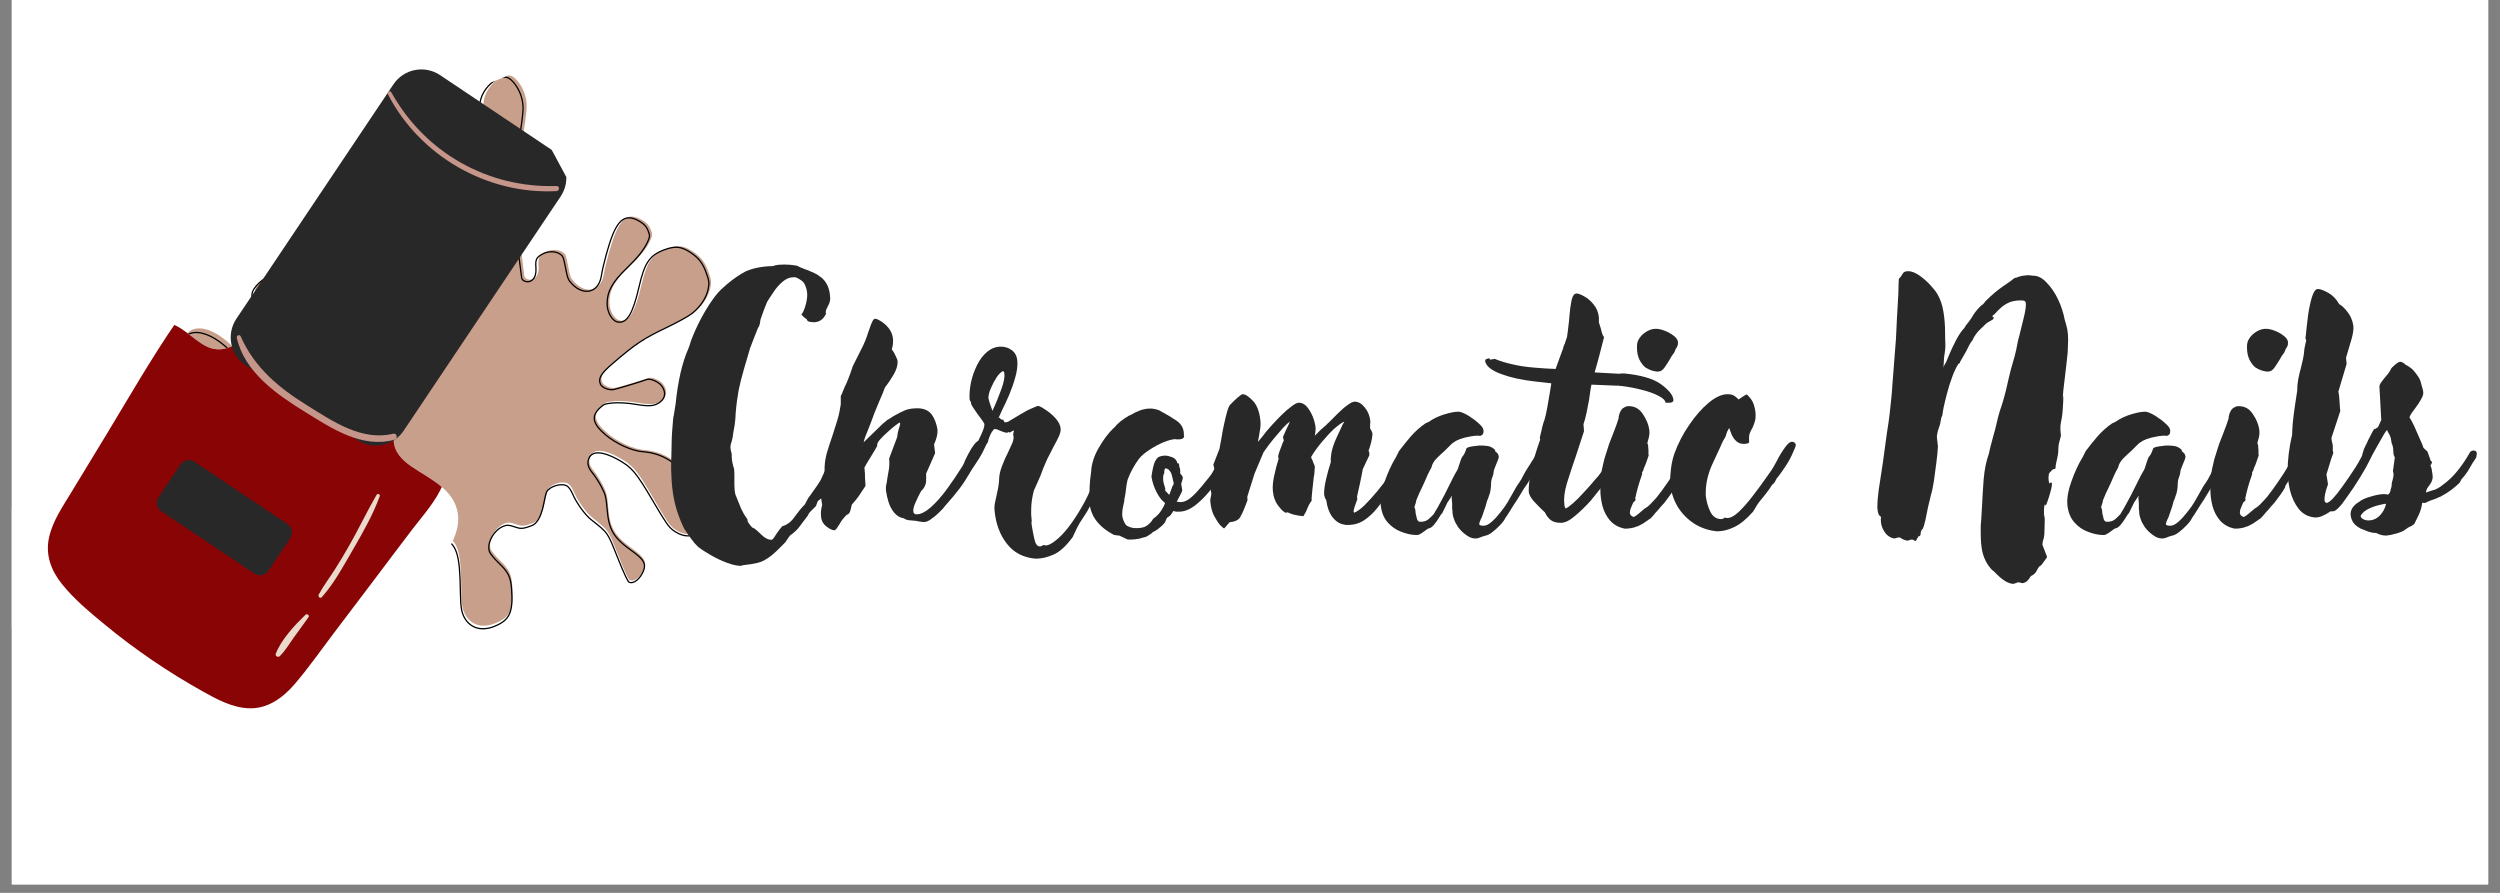 <svg xmlns="http://www.w3.org/2000/svg" xmlns:xlink="http://www.w3.org/1999/xlink" width="196" zoomAndPan="magnify" viewBox="0 0 147 52.5" height="70" preserveAspectRatio="xMidYMid meet" version="1.0"><rect x="0" y="0" width="147" height="52.5" fill="#808080" stroke="none"/><defs><g/><clipPath id="30bb15ee3d"><path d="M 0.695 0 L 146.305 0 L 146.305 52.004 L 0.695 52.004 Z M 0.695 0 " clip-rule="nonzero"/></clipPath><clipPath id="d703a68edc"><path d="M 10 4 L 42 4 L 42 37 L 10 37 Z M 10 4 " clip-rule="nonzero"/></clipPath><clipPath id="1eff1a9cc8"><path d="M 47.508 30.152 L 17.23 42.48 L 5.742 14.273 L 36.016 1.941 Z M 47.508 30.152 " clip-rule="nonzero"/></clipPath><clipPath id="3c13b0adf9"><path d="M 47.508 30.152 L 17.23 42.48 L 5.742 14.273 L 36.016 1.941 Z M 47.508 30.152 " clip-rule="nonzero"/></clipPath><clipPath id="ec9c1a02ae"><path d="M 10 4 L 43 4 L 43 38 L 10 38 Z M 10 4 " clip-rule="nonzero"/></clipPath><clipPath id="4415723255"><path d="M 47.508 30.152 L 17.23 42.48 L 5.742 14.273 L 36.016 1.941 Z M 47.508 30.152 " clip-rule="nonzero"/></clipPath><clipPath id="e0d54b2109"><path d="M 47.508 30.152 L 17.23 42.48 L 5.742 14.273 L 36.016 1.941 Z M 47.508 30.152 " clip-rule="nonzero"/></clipPath><clipPath id="84b54bbc7e"><path d="M 0.695 18 L 27 18 L 27 47 L 0.695 47 Z M 0.695 18 " clip-rule="nonzero"/></clipPath><clipPath id="d92199ffe8"><path d="M -7.996 21.473 L 28.625 1.734 L 44.133 30.512 L 7.512 50.246 Z M -7.996 21.473 " clip-rule="nonzero"/></clipPath><clipPath id="ba188c6ade"><path d="M -7.996 21.473 L 28.625 1.734 L 44.133 30.512 L 7.512 50.246 Z M -7.996 21.473 " clip-rule="nonzero"/></clipPath><clipPath id="86d851dc6f"><path d="M -5.25 26.566 L 18.316 13.867 L 31.141 37.668 L 7.574 50.367 Z M -5.25 26.566 " clip-rule="nonzero"/></clipPath><clipPath id="dfe34e57b1"><path d="M 2 18 L 27 18 L 27 42 L 2 42 Z M 2 18 " clip-rule="nonzero"/></clipPath><clipPath id="19a4b09787"><path d="M -7.996 21.473 L 28.625 1.734 L 44.133 30.512 L 7.512 50.246 Z M -7.996 21.473 " clip-rule="nonzero"/></clipPath><clipPath id="78b2fadde3"><path d="M -7.996 21.473 L 28.625 1.734 L 44.133 30.512 L 7.512 50.246 Z M -7.996 21.473 " clip-rule="nonzero"/></clipPath><clipPath id="c06ccd2751"><path d="M -1.562 24.879 L 18.441 14.098 L 29.27 34.191 L 9.27 44.973 Z M -1.562 24.879 " clip-rule="nonzero"/></clipPath><clipPath id="66a8c711ee"><path d="M 24.199 27.434 C 23.625 27.039 23.133 26.543 23.148 25.809 C 23.16 25.254 23.34 24.723 23.363 24.172 C 23.414 22.762 22.195 21.871 21.164 21.117 C 20.102 20.336 18.922 19.715 17.684 19.262 C 17.062 19.035 16.422 18.855 15.773 18.719 C 15.422 18.645 15.18 18.934 15.164 19.207 L 15.156 19.207 C 15.168 18.941 14.727 18.879 14.66 19.148 C 14.402 20.18 13.176 20.863 12.184 20.391 C 11.262 19.953 10.613 18.953 9.508 18.941 C 8.133 18.922 7.191 20.426 6.426 21.367 C 5.504 22.5 4.629 23.664 3.801 24.863 C 2.949 26.102 2.145 27.375 1.395 28.676 C 0.695 29.891 -0.023 31.133 -0.555 32.426 C -1.062 33.668 -0.945 34.863 -0.148 35.949 C 0.691 37.098 1.898 38.016 2.977 38.934 C 5.227 40.844 7.602 42.633 10.133 44.156 C 11.27 44.84 12.496 45.648 13.781 46.016 C 15.184 46.414 16.387 45.816 17.344 44.801 C 18.367 43.719 19.277 42.5 20.184 41.32 C 21.117 40.113 22.02 38.879 22.891 37.625 C 23.762 36.367 24.594 35.09 25.406 33.797 C 26.055 32.766 27.113 31.504 26.922 30.199 C 26.711 28.766 25.25 28.156 24.199 27.434 Z M 24.199 27.434 " clip-rule="nonzero"/></clipPath><clipPath id="905261e85d"><path d="M 9 27 L 18 27 L 18 34 L 9 34 Z M 9 27 " clip-rule="nonzero"/></clipPath><clipPath id="61f0f747cb"><path d="M -7.996 21.473 L 28.625 1.734 L 44.133 30.512 L 7.512 50.246 Z M -7.996 21.473 " clip-rule="nonzero"/></clipPath><clipPath id="af3991e3e3"><path d="M -7.996 21.473 L 28.625 1.734 L 44.133 30.512 L 7.512 50.246 Z M -7.996 21.473 " clip-rule="nonzero"/></clipPath><clipPath id="58fee823cb"><path d="M 18 29 L 23 29 L 23 36 L 18 36 Z M 18 29 " clip-rule="nonzero"/></clipPath><clipPath id="9f65f9b637"><path d="M -7.996 21.473 L 28.625 1.734 L 44.133 30.512 L 7.512 50.246 Z M -7.996 21.473 " clip-rule="nonzero"/></clipPath><clipPath id="a7403b56c4"><path d="M -7.996 21.473 L 28.625 1.734 L 44.133 30.512 L 7.512 50.246 Z M -7.996 21.473 " clip-rule="nonzero"/></clipPath><clipPath id="74fc3d6671"><path d="M 16 36 L 19 36 L 19 39 L 16 39 Z M 16 36 " clip-rule="nonzero"/></clipPath><clipPath id="25d6677eb0"><path d="M -7.996 21.473 L 28.625 1.734 L 44.133 30.512 L 7.512 50.246 Z M -7.996 21.473 " clip-rule="nonzero"/></clipPath><clipPath id="dda4c7eaa7"><path d="M -7.996 21.473 L 28.625 1.734 L 44.133 30.512 L 7.512 50.246 Z M -7.996 21.473 " clip-rule="nonzero"/></clipPath><clipPath id="5059b71b59"><path d="M 13 4 L 34 4 L 34 27 L 13 27 Z M 13 4 " clip-rule="nonzero"/></clipPath><clipPath id="da5dbf5810"><path d="M -7.996 21.473 L 28.625 1.734 L 44.133 30.512 L 7.512 50.246 Z M -7.996 21.473 " clip-rule="nonzero"/></clipPath><clipPath id="bb33813aae"><path d="M -7.996 21.473 L 28.625 1.734 L 44.133 30.512 L 7.512 50.246 Z M -7.996 21.473 " clip-rule="nonzero"/></clipPath><clipPath id="b5ccca6192"><path d="M 9.184 12.219 L 28.82 1.633 L 37.703 18.117 L 18.066 28.699 Z M 9.184 12.219 " clip-rule="nonzero"/></clipPath><clipPath id="60d1f1ab21"><path d="M 13 19 L 24 19 L 24 26 L 13 26 Z M 13 19 " clip-rule="nonzero"/></clipPath><clipPath id="8a41ed8764"><path d="M -7.996 21.473 L 28.625 1.734 L 44.133 30.512 L 7.512 50.246 Z M -7.996 21.473 " clip-rule="nonzero"/></clipPath><clipPath id="d51ddff2be"><path d="M -7.996 21.473 L 28.625 1.734 L 44.133 30.512 L 7.512 50.246 Z M -7.996 21.473 " clip-rule="nonzero"/></clipPath><clipPath id="f4f76890b9"><path d="M 22 5 L 33 5 L 33 12 L 22 12 Z M 22 5 " clip-rule="nonzero"/></clipPath><clipPath id="658d1a0997"><path d="M -7.996 21.473 L 28.625 1.734 L 44.133 30.512 L 7.512 50.246 Z M -7.996 21.473 " clip-rule="nonzero"/></clipPath><clipPath id="ca9d8ec962"><path d="M -7.996 21.473 L 28.625 1.734 L 44.133 30.512 L 7.512 50.246 Z M -7.996 21.473 " clip-rule="nonzero"/></clipPath></defs><g clip-path="url(#30bb15ee3d)"><path fill="#ffffff" d="M 0.695 0 L 146.305 0 L 146.305 52.004 L 0.695 52.004 Z M 0.695 0 " fill-opacity="1" fill-rule="nonzero"/><path fill="#ffffff" d="M 0.695 0 L 146.305 0 L 146.305 52.004 L 0.695 52.004 Z M 0.695 0 " fill-opacity="1" fill-rule="nonzero"/></g><g clip-path="url(#d703a68edc)"><g clip-path="url(#1eff1a9cc8)"><g clip-path="url(#3c13b0adf9)"><path fill="#c79f8b" d="M 30.137 4.496 C 30.461 4.684 30.805 5.234 30.91 5.738 C 31.012 6.242 31.008 6.312 30.727 8.191 C 30.316 10.969 30.332 12.363 30.828 16.219 C 30.852 16.391 31.125 16.5 31.32 16.422 C 31.578 16.316 31.695 16.047 31.668 15.625 C 31.637 15.152 31.691 15.031 32.031 14.84 C 32.352 14.652 32.82 14.652 33.082 14.832 C 33.27 14.961 33.285 15.004 33.406 15.648 C 33.527 16.289 33.551 16.344 33.781 16.594 C 34.477 17.332 35.344 17.102 35.504 16.133 C 35.613 15.48 35.941 14.301 36.18 13.73 C 36.598 12.715 37.055 12.504 37.805 12.969 C 38.055 13.125 38.168 13.254 38.262 13.492 C 38.375 13.766 38.371 13.852 38.227 14.16 C 38.016 14.609 37.645 15.07 37.008 15.676 C 36.145 16.496 35.84 17.039 35.832 17.758 C 35.828 18.293 36.145 18.816 36.492 18.852 C 37.008 18.906 37.348 18.324 37.711 16.789 C 38.043 15.363 38.355 14.918 39.25 14.605 C 39.867 14.391 40.223 14.434 40.754 14.797 C 41.242 15.129 41.465 15.43 41.672 16.023 C 41.828 16.465 41.84 16.605 41.762 16.961 C 41.652 17.457 41.297 17.984 40.82 18.359 C 40.625 18.516 39.973 18.871 39.336 19.172 C 37.922 19.84 37.512 20.109 36.137 21.273 C 35.441 21.863 35.273 22.141 35.41 22.48 C 35.492 22.684 35.902 22.855 36.188 22.801 C 36.395 22.766 37.91 22.312 38.125 22.227 C 38.32 22.145 38.809 22.352 38.992 22.59 C 39.258 22.934 39.23 23.309 38.918 23.543 C 38.59 23.797 38.277 23.82 37.418 23.668 C 37.027 23.598 36.465 23.562 36.164 23.586 C 35.645 23.637 35.613 23.648 35.359 23.887 C 34.848 24.363 34.941 24.805 35.691 25.453 C 36.312 25.984 37.227 26.406 37.883 26.461 C 38.867 26.539 39.672 26.98 40.414 27.848 C 40.707 28.195 40.84 28.426 41.094 29.055 C 41.371 29.746 41.406 29.891 41.387 30.316 C 41.336 31.379 40.527 31.738 39.641 31.09 C 39.359 30.879 39.211 30.664 38.449 29.348 C 37.449 27.629 37.23 27.367 36.383 26.895 C 35.504 26.406 34.898 26.383 34.711 26.828 C 34.586 27.121 34.648 27.363 34.949 27.734 C 35.098 27.918 35.324 28.285 35.457 28.547 C 35.668 28.961 35.707 29.129 35.758 29.793 C 35.852 31.039 36.113 31.488 37.23 32.297 C 37.883 32.77 38.031 33.027 37.883 33.422 C 37.695 33.91 37.277 34.242 37.02 34.105 C 36.941 34.062 36.73 33.605 36.359 32.664 C 35.762 31.141 35.836 31.246 34.809 30.418 C 34.457 30.137 33.957 29.43 33.742 28.914 C 33.66 28.711 33.523 28.512 33.426 28.449 C 33.113 28.246 32.41 28.441 32.219 28.781 C 32.184 28.84 32.105 29.164 32.039 29.496 C 31.977 29.844 31.836 30.23 31.719 30.406 C 31.539 30.668 31.453 30.73 31.109 30.836 C 30.777 30.941 30.645 30.938 30.316 30.82 C 30.008 30.707 29.867 30.699 29.652 30.789 C 29.086 31.02 28.66 31.82 28.852 32.289 C 28.895 32.402 29.121 32.676 29.344 32.895 C 29.953 33.484 30.082 33.75 30.129 34.512 C 30.215 35.828 30 36.289 29.137 36.641 C 28.422 36.934 27.793 36.789 27.43 36.258 C 27.188 35.898 27.129 35.582 27.121 34.582 C 27.109 32.398 26.918 31.801 26.137 31.469 C 25.934 31.383 25.621 31.328 25.438 31.348 C 24.898 31.398 24.629 31.711 24.27 32.691 C 23.91 33.676 23.645 33.984 23.164 33.977 C 22.91 33.977 22.828 33.93 22.605 33.648 C 22.461 33.469 22.312 33.242 22.273 33.148 C 21.969 32.395 22.355 31.371 23.168 30.785 C 23.34 30.656 23.605 30.418 23.754 30.246 C 24.605 29.281 23.699 28.355 22.41 28.875 C 21.84 29.105 21.434 29.516 21.02 30.273 C 20.27 31.656 19.285 33.207 18.844 33.707 C 18.137 34.504 16.992 35.168 16.059 35.316 C 15.098 35.473 14.395 34.723 14.48 33.633 C 14.523 33.062 14.582 33.012 15.488 32.816 C 16.934 32.504 18.07 31.918 19.055 30.973 C 19.883 30.18 20.715 29.168 20.797 28.852 C 20.969 28.199 20.664 27.707 20 27.57 C 19.195 27.406 18.965 27.285 18.781 26.949 C 18.535 26.496 18.566 26.219 18.914 25.676 C 19.375 24.957 19.395 24.465 18.969 24.105 C 18.707 23.883 18.387 23.781 17.875 23.762 C 17.199 23.738 16.793 23.859 16.207 24.266 C 15.508 24.754 14.949 24.918 14.297 24.832 C 13.23 24.691 12.527 24.277 11.816 23.375 C 11.566 23.062 11.402 22.742 11.094 21.977 C 10.641 20.859 10.59 20.477 10.809 19.93 C 11.305 18.695 13.117 19.375 14.434 21.293 C 15 22.121 15.426 22.523 15.965 22.738 C 16.672 23.023 18.129 23.016 18.578 22.727 C 18.863 22.543 19.137 21.887 19.094 21.496 C 19.016 20.836 18.754 20.512 17.852 19.965 C 16.133 18.918 15.562 18.434 15.176 17.695 C 14.93 17.219 14.938 16.992 15.211 16.652 C 15.492 16.305 15.773 16.133 16.129 16.086 C 16.551 16.035 16.867 16.195 17.051 16.559 C 18.02 18.449 18.348 18.902 18.973 19.223 C 19.625 19.559 20.426 19.457 20.91 18.977 C 21.285 18.605 21.258 18.305 20.758 17.379 C 20.578 17.043 20.504 16.84 20.52 16.703 C 20.543 16.5 20.84 16.152 21.078 16.055 C 21.465 15.898 22.398 16.551 23.152 17.5 C 23.613 18.078 23.891 18.227 24.242 18.082 C 24.645 17.918 24.77 17.676 24.715 17.156 C 24.641 16.449 24.328 15.891 23.406 14.82 C 22.504 13.777 22.402 13.676 21.195 12.586 C 20.516 11.977 20.27 11.703 20.117 11.406 C 19.859 10.898 19.836 10.488 20.051 10.203 C 20.371 9.77 20.676 9.777 21.258 10.238 C 21.824 10.688 22.109 11.105 22.707 12.359 C 23.559 14.141 24.578 15.59 25.758 16.691 C 26.332 17.227 26.5 17.312 26.77 17.203 C 27.332 16.973 27.527 16.219 27.223 15.453 C 27.055 15.035 26.988 14.949 26.531 14.594 C 26.25 14.379 25.914 14.078 25.785 13.926 C 25.547 13.648 25.195 12.863 25.152 12.5 C 25.113 12.199 25.43 11.895 26.035 11.648 C 26.68 11.383 26.957 11.402 27.266 11.723 C 27.637 12.105 27.777 12.562 27.844 13.621 C 27.914 14.742 28.145 15.441 28.578 15.852 C 28.848 16.105 29.27 16.266 29.461 16.188 C 29.879 16.02 29.945 14.359 29.625 12.223 C 29.453 11.086 29.34 10.555 28.766 8.309 C 28.387 6.809 28.336 6.363 28.48 5.773 C 28.684 4.945 29.637 4.211 30.137 4.496 Z M 30.137 4.496 " fill-opacity="1" fill-rule="evenodd"/></g></g></g><g clip-path="url(#ec9c1a02ae)"><g clip-path="url(#4415723255)"><g clip-path="url(#e0d54b2109)"><path stroke-linecap="butt" transform="matrix(-0.07, 0.029, -0.029, -0.07, 56.773, 32.184)" fill="none" stroke-linejoin="miter" d="M 188.18 472.085 C 185.143 468.171 183.68 459.708 184.902 453.009 C 186.172 446.329 186.571 445.487 199.39 423.873 C 218.271 391.895 225.037 374.733 238.195 325.026 C 238.766 322.803 235.962 320.099 233.179 320.082 C 229.495 320.088 226.714 322.805 224.944 328.11 C 222.969 334.056 221.695 335.266 216.577 335.916 C 211.717 336.615 205.975 334.276 203.665 330.769 C 202.011 328.254 202.034 327.65 203.766 319.15 C 205.479 310.698 205.465 309.911 203.889 305.698 C 199.054 293.185 187.281 291.682 180.485 302.751 C 175.891 310.197 165.985 323.011 160.221 328.809 C 150.034 339.166 143.382 339.47 136.513 330.034 C 134.23 326.872 133.486 324.728 133.526 321.341 C 133.502 317.426 133.979 316.393 137.289 313.333 C 142.115 308.882 148.96 305.087 159.781 300.846 C 174.45 295.104 180.891 289.972 184.573 281.206 C 187.291 274.67 186.026 266.679 181.942 264.514 C 175.899 261.271 168.831 266.706 156.722 283.7 C 145.541 299.51 139.491 303.406 126.973 302.772 C 118.34 302.325 114.2 300.025 109.504 292.924 C 105.179 286.42 103.952 281.625 104.378 273.318 C 104.666 267.131 105.224 265.35 107.955 261.385 C 111.77 255.853 118.755 251.166 126.465 248.95 C 129.637 248.01 139.402 246.91 148.703 246.402 C 169.358 245.274 175.728 244.018 198.38 236.618 C 209.841 232.861 213.282 230.301 213.303 225.456 C 213.311 222.558 209.144 218.406 205.378 217.653 C 202.666 217.051 181.838 215.041 178.778 215.021 C 175.976 215.052 171.027 210.08 169.967 206.245 C 168.427 200.708 170.633 196.251 175.631 194.938 C 180.918 193.465 184.863 194.737 194.631 200.891 C 199.065 203.701 205.781 206.938 209.582 208.152 C 216.2 210.122 216.642 210.134 220.941 208.482 C 229.588 205.196 230.641 199.321 224.688 187.636 C 219.73 178.029 210.637 168.3 202.87 164.356 C 191.201 158.488 183.545 149.066 178.78 134.739 C 176.925 129.019 176.448 125.533 176.475 116.561 C 176.527 106.707 176.817 104.761 179.181 99.643 C 185.104 86.88 196.803 86.511 204.43 98.879 C 206.823 102.866 207.57 106.239 210.334 126.166 C 214.009 152.211 215.383 156.509 223.41 166.528 C 231.741 176.895 239.041 180.202 243.56 175.683 C 246.553 172.717 246.995 169.438 245.162 163.392 C 244.26 160.402 243.316 154.773 242.995 150.904 C 242.476 144.78 242.836 142.527 245.527 134.138 C 250.595 118.405 249.63 111.596 239.978 96.117 C 234.345 87.072 233.812 83.173 237.599 79.08 C 242.332 74.034 249.109 72.052 251.586 75.013 C 252.328 75.929 252.632 82.58 252.482 95.964 C 252.203 117.609 251.82 115.947 260.274 131.218 C 263.177 136.417 265.775 147.573 265.835 154.962 C 265.826 157.859 266.507 160.982 267.392 162.235 C 270.206 166.282 279.795 167.398 283.835 164.189 C 284.558 163.647 287.133 160.065 289.603 156.329 C 292.103 152.381 295.755 148.345 298.068 146.777 C 301.575 144.467 302.939 144.13 307.677 144.553 C 312.27 144.917 313.878 145.628 317.313 148.701 C 320.528 151.628 322.212 152.425 325.292 152.397 C 333.381 152.399 342.592 144.713 342.586 138.016 C 342.625 136.414 341.213 131.934 339.577 128.143 C 335.055 117.877 334.801 113.979 338.027 104.414 C 343.542 87.859 348.473 83.284 360.803 83.284 C 371.022 83.261 378.005 88.169 379.805 96.49 C 380.979 102.101 380.119 106.269 375.225 118.559 C 364.475 145.368 363.838 153.644 371.752 161.61 C 373.812 163.676 377.367 165.905 379.714 166.582 C 386.571 168.649 391.432 166.165 400.726 155.947 C 410.04 145.681 414.833 143.226 420.681 145.718 C 423.791 146.985 424.562 147.969 425.887 152.525 C 426.761 155.447 427.449 158.964 427.46 160.307 C 427.431 171.063 417.587 181.671 404.71 184.796 C 401.962 185.517 397.519 187.111 394.843 188.476 C 379.597 196.048 386.08 211.91 404.464 211.977 C 412.601 211.999 419.624 209.001 428.477 201.783 C 444.564 188.585 464.36 174.498 472.262 170.575 C 484.9 164.34 502.234 161.915 514.412 164.755 C 526.963 167.635 531.835 180.331 525.345 193.253 C 521.973 200.025 521.002 200.355 508.926 198.226 C 489.66 194.844 472.812 196.351 456.036 203.02 C 441.935 208.603 426.694 216.846 424.111 220.313 C 418.751 227.447 420.028 234.997 427.481 239.985 C 436.52 246.009 438.739 248.643 439.313 253.674 C 440.067 260.453 438.3 263.695 431.332 268.612 C 422.099 275.117 419.405 281.05 422.828 287.576 C 424.923 291.61 428.34 294.452 434.512 297.244 C 442.674 300.903 448.255 301.446 457.46 299.393 C 468.462 296.9 476.123 297.677 483.686 301.984 C 496.049 309.027 502.596 317.608 506.804 332.209 C 508.308 337.285 508.719 342.027 508.68 352.946 C 508.657 368.893 507.37 373.836 501.961 379.444 C 489.725 392.091 470.912 374.722 464.354 344.658 C 461.547 331.687 458.338 324.634 452.806 319.312 C 445.568 312.291 427.679 305.118 420.734 306.418 C 416.324 307.244 409.7 313.919 408.278 318.919 C 405.941 327.396 407.53 332.674 415.856 343.875 C 431.689 365.275 436.259 374.055 437.313 385.028 C 437.95 392.094 436.724 394.831 431.679 397.63 C 426.499 400.486 422.196 401.188 417.607 399.989 C 412.186 398.506 409.109 394.966 408.672 389.599 C 406.237 361.605 404.478 354.417 398.419 347.374 C 392.103 340.004 381.787 337.253 373.456 340.723 C 367.01 343.398 365.845 347.219 367.351 361.055 C 367.876 366.067 367.772 368.926 366.899 370.523 C 365.598 372.894 360.227 375.672 356.82 375.68 C 351.303 375.664 343.121 363.015 338.621 347.625 C 335.858 338.243 333.201 335.041 328.173 335.057 C 322.426 335.06 319.686 337.403 317.764 344.041 C 315.146 353.073 316.187 361.475 322.141 379.186 C 327.992 396.465 328.729 398.216 338.079 417.589 C 343.365 428.446 345.016 433.023 345.401 437.42 C 346.026 444.927 344.266 450.069 340.212 452.49 C 334.125 456.204 330.431 454.588 325.6 446.038 C 320.903 437.709 319.495 431.166 318.429 412.823 C 316.884 386.753 311.624 363.912 302.668 344.532 C 298.303 335.111 296.674 333.22 292.827 333.215 C 284.786 333.232 278.632 341.494 278.545 352.393 C 278.517 358.352 278.902 359.736 282.727 366.371 C 285.101 370.406 287.716 375.767 288.535 378.276 C 290.07 382.863 290.46 394.235 289.174 398.9 C 288.152 402.78 282.755 404.934 274.11 404.928 C 264.889 404.966 261.589 403.343 259.407 397.88 C 256.77 391.338 257.328 385.038 261.796 371.738 C 266.528 357.653 267.193 347.938 263.927 340.75 C 261.892 336.294 257.523 332.228 254.788 332.23 C 248.83 332.202 239.734 352.209 232.997 379.983 C 229.432 394.766 228.169 401.839 223.998 432.22 C 221.156 452.487 219.556 458.195 214.843 464.7 C 208.223 473.832 192.882 478.073 188.18 472.085 Z M 188.18 472.085 " stroke="#000000" stroke-width="1" stroke-opacity="1" stroke-miterlimit="4"/></g></g></g><g clip-path="url(#84b54bbc7e)"><g clip-path="url(#d92199ffe8)"><g clip-path="url(#ba188c6ade)"><g clip-path="url(#86d851dc6f)"><path fill="#ffffff" d="M 24.199 27.434 C 23.625 27.039 23.133 26.543 23.148 25.809 C 23.16 25.254 23.34 24.723 23.363 24.172 C 23.414 22.762 22.195 21.871 21.164 21.117 C 20.102 20.336 18.922 19.715 17.684 19.262 C 17.062 19.035 16.422 18.855 15.773 18.719 C 15.422 18.645 15.18 18.934 15.164 19.207 L 15.156 19.207 C 15.168 18.941 14.727 18.879 14.66 19.148 C 14.402 20.18 13.176 20.863 12.184 20.391 C 11.262 19.953 10.613 18.953 9.508 18.941 C 8.133 18.922 7.191 20.426 6.426 21.367 C 5.504 22.5 4.629 23.664 3.801 24.863 C 2.949 26.102 2.145 27.375 1.395 28.676 C 0.695 29.891 -0.023 31.133 -0.555 32.426 C -1.062 33.668 -0.945 34.863 -0.148 35.949 C 0.691 37.098 1.898 38.016 2.977 38.934 C 5.227 40.844 7.602 42.633 10.133 44.156 C 11.27 44.84 12.496 45.648 13.781 46.016 C 15.184 46.414 16.387 45.816 17.344 44.801 C 18.367 43.719 19.277 42.5 20.184 41.32 C 21.117 40.113 22.02 38.879 22.891 37.625 C 23.762 36.367 24.594 35.09 25.406 33.797 C 26.055 32.766 27.113 31.504 26.922 30.199 C 26.711 28.766 25.25 28.156 24.199 27.434 " fill-opacity="1" fill-rule="nonzero"/></g></g></g></g><g clip-path="url(#dfe34e57b1)"><g clip-path="url(#19a4b09787)"><g clip-path="url(#78b2fadde3)"><g clip-path="url(#c06ccd2751)"><g clip-path="url(#66a8c711ee)"><path fill="#890505" d="M 23.141 23.551 C 20.887 21.965 18.531 20.527 16.168 19.109 C 15.191 18.523 14.18 17.785 13.027 17.621 C 12.008 17.473 10.957 17.895 10.531 18.863 C 10.531 18.863 10.531 18.863 10.527 18.863 C 10.477 18.852 10.414 18.863 10.371 18.926 C 8.902 21.062 7.605 23.324 6.262 25.543 C 5.574 26.676 4.883 27.812 4.195 28.945 C 3.688 29.785 3.086 30.648 2.879 31.625 C 2.668 32.625 2.996 33.523 3.617 34.309 C 4.34 35.223 5.281 36 6.176 36.738 C 7.973 38.219 9.898 39.527 11.93 40.66 C 12.762 41.125 13.664 41.613 14.641 41.648 C 15.738 41.684 16.625 41.039 17.316 40.238 C 18.117 39.309 18.828 38.285 19.57 37.305 C 20.367 36.254 21.164 35.203 21.957 34.152 C 22.719 33.145 23.473 32.133 24.238 31.133 C 24.887 30.289 25.652 29.449 26.059 28.453 C 26.984 26.184 24.742 24.676 23.141 23.551 " fill-opacity="1" fill-rule="nonzero"/></g></g></g></g></g><g clip-path="url(#905261e85d)"><g clip-path="url(#61f0f747cb)"><g clip-path="url(#af3991e3e3)"><path fill="#292828" d="M 14.957 33.727 L 9.484 30.062 C 9.211 29.879 9.141 29.508 9.324 29.234 L 10.609 27.316 C 10.793 27.043 11.164 26.969 11.438 27.152 L 16.906 30.816 C 17.18 31 17.254 31.371 17.07 31.645 L 15.781 33.566 C 15.602 33.84 15.23 33.91 14.957 33.727 " fill-opacity="1" fill-rule="nonzero"/></g></g></g><g clip-path="url(#58fee823cb)"><g clip-path="url(#9f65f9b637)"><g clip-path="url(#a7403b56c4)"><path fill="#ebdacc" d="M 22.145 29.094 C 21.574 30.074 21.094 31.102 20.531 32.082 C 20.266 32.551 19.988 33.016 19.699 33.469 C 19.387 33.969 19.016 34.445 18.738 34.965 C 18.68 35.078 18.828 35.219 18.922 35.113 C 19.668 34.281 20.234 33.207 20.797 32.242 C 21.367 31.262 21.938 30.246 22.328 29.18 C 22.371 29.07 22.203 28.996 22.145 29.094 " fill-opacity="1" fill-rule="nonzero"/></g></g></g><g clip-path="url(#74fc3d6671)"><g clip-path="url(#25d6677eb0)"><g clip-path="url(#dda4c7eaa7)"><path fill="#ebdacc" d="M 17.961 36.148 C 17.32 36.77 16.543 37.598 16.215 38.441 C 16.164 38.574 16.355 38.68 16.449 38.582 C 16.773 38.27 17.008 37.859 17.27 37.492 C 17.555 37.09 17.859 36.699 18.141 36.293 C 18.219 36.184 18.055 36.059 17.961 36.148 " fill-opacity="1" fill-rule="nonzero"/></g></g></g><g clip-path="url(#5059b71b59)"><g clip-path="url(#da5dbf5810)"><g clip-path="url(#bb33813aae)"><g clip-path="url(#b5ccca6192)"><path fill="#292828" d="M 32.969 11.547 L 23.734 25.328 C 23.125 26.234 21.898 26.477 20.992 25.867 L 14.441 21.48 C 13.535 20.875 13.293 19.645 13.902 18.738 L 23.133 4.961 C 23.742 4.051 24.969 3.809 25.879 4.418 L 32.426 8.805 C 33.332 9.414 33.574 10.641 32.969 11.547 " fill-opacity="1" fill-rule="nonzero"/></g></g></g></g><g clip-path="url(#60d1f1ab21)"><g clip-path="url(#8a41ed8764)"><g clip-path="url(#d51ddff2be)"><path fill="#c7968b" d="M 23.113 25.504 C 21.27 25.945 19.586 24.785 18.094 23.859 C 16.406 22.816 14.965 21.625 14.148 19.77 C 14.09 19.645 13.895 19.727 13.922 19.855 C 14.371 21.887 16.293 23.207 17.957 24.234 C 19.504 25.191 21.285 26.383 23.195 25.855 C 23.418 25.793 23.344 25.449 23.113 25.504 " fill-opacity="1" fill-rule="nonzero"/></g></g></g><g clip-path="url(#f4f76890b9)"><g clip-path="url(#658d1a0997)"><g clip-path="url(#ca9d8ec962)"><path fill="#c7968b" d="M 32.727 10.938 C 28.68 11.066 24.984 8.977 23.008 5.426 C 22.938 5.297 22.738 5.402 22.805 5.535 C 24.676 9.164 28.629 11.449 32.719 11.238 C 32.91 11.23 32.922 10.93 32.727 10.938 " fill-opacity="1" fill-rule="nonzero"/></g></g></g><g fill="#292828" fill-opacity="1"><g transform="translate(38.979, 31.101)"><g><path d="M 4.594 2.172 C 4.363 2.172 4.082 2.109 3.75 1.984 C 3.414 1.859 3.098 1.707 2.797 1.531 C 2.504 1.363 2.258 1.203 2.062 1.047 C 1.926 0.922 1.797 0.77 1.672 0.594 C 1.547 0.426 1.398 0.211 1.234 -0.047 C 1.023 -0.484 0.859 -0.93 0.734 -1.391 C 0.617 -1.859 0.547 -2.328 0.516 -2.797 C 0.504 -2.984 0.492 -3.223 0.484 -3.516 C 0.484 -3.816 0.488 -4.113 0.5 -4.406 C 0.508 -4.688 0.516 -4.953 0.516 -5.203 C 0.523 -5.453 0.535 -5.648 0.547 -5.797 L 0.594 -6.375 C 0.594 -6.426 0.598 -6.484 0.609 -6.547 C 0.629 -6.617 0.645 -6.695 0.656 -6.781 L 0.75 -7.375 C 0.812 -8 0.906 -8.594 1.031 -9.156 C 1.164 -9.727 1.32 -10.211 1.5 -10.609 C 1.52 -10.672 1.547 -10.742 1.578 -10.828 C 1.609 -10.91 1.633 -10.992 1.656 -11.078 C 1.812 -11.484 1.992 -11.891 2.203 -12.297 C 2.422 -12.711 2.648 -13.094 2.891 -13.438 C 3.129 -13.781 3.363 -14.047 3.594 -14.234 L 3.75 -14.375 C 3.938 -14.531 4.117 -14.672 4.297 -14.797 C 4.473 -14.922 4.66 -15.035 4.859 -15.141 C 5.117 -15.254 5.379 -15.332 5.641 -15.375 C 5.91 -15.426 6.188 -15.453 6.469 -15.453 C 6.562 -15.492 6.664 -15.52 6.781 -15.531 C 6.906 -15.539 7.023 -15.547 7.141 -15.547 C 7.266 -15.547 7.383 -15.539 7.5 -15.531 C 7.613 -15.52 7.734 -15.504 7.859 -15.484 C 7.941 -15.453 8.02 -15.414 8.094 -15.375 C 8.164 -15.344 8.242 -15.312 8.328 -15.281 C 8.461 -15.238 8.594 -15.188 8.719 -15.125 C 8.852 -15.07 8.973 -15.016 9.078 -14.953 C 9.129 -14.91 9.188 -14.867 9.25 -14.828 C 9.312 -14.797 9.363 -14.754 9.406 -14.703 C 9.656 -14.453 9.797 -14.113 9.828 -13.688 C 9.848 -13.531 9.832 -13.391 9.781 -13.266 C 9.727 -13.141 9.664 -13.008 9.594 -12.875 C 9.562 -12.707 9.566 -12.645 9.609 -12.688 C 9.492 -12.426 9.328 -12.258 9.109 -12.188 C 9.055 -12.176 9.004 -12.164 8.953 -12.156 C 8.91 -12.156 8.867 -12.156 8.828 -12.156 C 8.734 -12.156 8.641 -12.172 8.547 -12.203 C 8.516 -12.223 8.492 -12.242 8.484 -12.266 C 8.473 -12.297 8.457 -12.32 8.438 -12.344 C 8.406 -12.363 8.367 -12.391 8.328 -12.422 C 8.285 -12.453 8.242 -12.492 8.203 -12.547 C 8.18 -12.555 8.16 -12.578 8.141 -12.609 C 8.242 -12.711 8.336 -12.938 8.422 -13.281 C 8.516 -13.664 8.504 -13.988 8.391 -14.25 C 8.367 -14.312 8.348 -14.363 8.328 -14.406 C 8.305 -14.445 8.27 -14.492 8.219 -14.547 C 8.176 -14.586 8.117 -14.629 8.047 -14.672 C 7.973 -14.723 7.891 -14.766 7.797 -14.797 C 7.773 -14.797 7.75 -14.797 7.719 -14.797 C 7.695 -14.797 7.676 -14.797 7.656 -14.797 C 7.445 -14.797 7.238 -14.707 7.031 -14.531 C 6.832 -14.363 6.656 -14.16 6.5 -13.922 C 6.344 -13.691 6.219 -13.5 6.125 -13.344 C 6.07 -13.219 6.008 -13.062 5.938 -12.875 C 5.875 -12.695 5.805 -12.504 5.734 -12.297 C 5.711 -12.047 5.664 -11.891 5.594 -11.828 C 5.52 -11.629 5.441 -11.43 5.359 -11.234 C 5.285 -11.035 5.207 -10.832 5.125 -10.625 C 4.988 -10.164 4.863 -9.738 4.75 -9.344 C 4.633 -8.945 4.535 -8.551 4.453 -8.156 C 4.379 -7.758 4.32 -7.316 4.281 -6.828 C 4.27 -6.555 4.25 -6.316 4.219 -6.109 C 4.188 -5.91 4.16 -5.766 4.141 -5.672 C 4.117 -5.453 4.086 -5.281 4.047 -5.156 C 4.004 -5.039 3.977 -4.93 3.969 -4.828 C 3.969 -4.723 3.992 -4.582 4.047 -4.406 C 4.035 -4.164 4.07 -3.906 4.156 -3.625 C 4.188 -3.562 4.203 -3.43 4.203 -3.234 C 4.203 -3.035 4.203 -2.82 4.203 -2.594 C 4.203 -2.363 4.223 -2.172 4.266 -2.016 C 4.379 -1.723 4.488 -1.453 4.594 -1.203 C 4.707 -0.961 4.812 -0.781 4.906 -0.656 C 4.914 -0.656 4.93 -0.633 4.953 -0.594 C 4.973 -0.551 4.984 -0.5 4.984 -0.438 C 5.035 -0.352 5.098 -0.266 5.172 -0.172 C 5.242 -0.086 5.301 -0.047 5.344 -0.047 C 5.469 0.035 5.625 0.172 5.812 0.359 C 6.008 0.547 6.195 0.641 6.375 0.641 C 6.383 0.641 6.395 0.633 6.406 0.625 C 6.414 0.625 6.426 0.625 6.438 0.625 C 6.5 0.562 6.586 0.438 6.703 0.25 C 6.828 0.07 6.93 -0.062 7.016 -0.156 C 7.305 -0.238 7.551 -0.426 7.75 -0.719 C 7.957 -1.008 8.156 -1.25 8.344 -1.438 C 8.375 -1.488 8.414 -1.566 8.469 -1.672 C 8.52 -1.785 8.586 -1.891 8.672 -1.984 C 8.805 -2.18 8.941 -2.375 9.078 -2.562 C 9.211 -2.75 9.305 -2.914 9.359 -3.062 C 9.578 -3.508 9.766 -3.895 9.922 -4.219 C 10.078 -4.551 10.172 -4.781 10.203 -4.906 C 10.336 -5.312 10.523 -5.594 10.766 -5.75 C 11.016 -5.914 11.18 -6 11.266 -6 C 11.285 -6 11.297 -5.984 11.297 -5.953 C 11.285 -5.816 11.281 -5.707 11.281 -5.625 C 11.289 -5.539 11.273 -5.406 11.234 -5.219 C 11.18 -5.133 11.141 -5.066 11.109 -5.016 C 11.086 -4.961 11.062 -4.926 11.031 -4.906 C 11.031 -4.875 11.023 -4.852 11.016 -4.844 L 10.953 -4.734 C 10.941 -4.723 10.906 -4.664 10.844 -4.562 C 10.781 -4.469 10.719 -4.375 10.656 -4.281 C 10.602 -4.188 10.57 -4.133 10.562 -4.125 C 10.562 -4.125 10.523 -4.055 10.453 -3.922 C 10.379 -3.797 10.305 -3.664 10.234 -3.531 C 10.172 -3.406 10.133 -3.336 10.125 -3.328 L 10.125 -3.297 L 10.062 -3.188 C 10.051 -3.176 10.035 -3.148 10.016 -3.109 C 10.004 -3.078 10 -3.055 10 -3.047 C 10 -2.984 9.988 -2.914 9.969 -2.844 C 9.957 -2.77 9.926 -2.703 9.875 -2.641 C 9.82 -2.555 9.773 -2.469 9.734 -2.375 C 9.691 -2.289 9.645 -2.207 9.594 -2.125 C 9.531 -2.031 9.453 -1.938 9.359 -1.844 C 9.266 -1.758 9.176 -1.688 9.094 -1.625 C 9.102 -1.602 9.094 -1.566 9.062 -1.516 C 9.039 -1.461 9.02 -1.406 9 -1.344 C 8.957 -1.301 8.875 -1.219 8.75 -1.094 C 8.625 -0.977 8.551 -0.879 8.531 -0.797 C 8.301 -0.492 8.125 -0.258 8 -0.094 C 7.875 0.07 7.695 0.234 7.469 0.391 L 7.188 0.797 C 7.039 0.941 6.906 1.078 6.781 1.203 C 6.656 1.328 6.535 1.438 6.422 1.531 C 6.109 1.789 5.816 1.945 5.547 2 C 5.273 2.062 5.016 2.102 4.766 2.125 C 4.734 2.133 4.703 2.141 4.672 2.141 C 4.648 2.148 4.625 2.16 4.594 2.172 Z M 4.594 2.172 "/></g></g></g><g fill="#292828" fill-opacity="1"><g transform="translate(48.313, 31.101)"><g><path d="M 2.547 -3.062 L 2.578 -2.531 C 2.453 -2.332 2.32 -2.133 2.188 -1.938 C 2.051 -1.75 1.914 -1.582 1.781 -1.438 C 1.781 -1.426 1.77 -1.395 1.75 -1.344 C 1.738 -1.25 1.711 -1.145 1.672 -1.031 C 1.629 -0.914 1.562 -0.848 1.469 -0.828 C 1.383 -0.742 1.301 -0.648 1.219 -0.547 C 1.145 -0.441 1.082 -0.344 1.031 -0.25 C 0.977 -0.164 0.926 -0.086 0.875 -0.016 C 0.82 0.047 0.781 0.078 0.75 0.078 C 0.625 0.078 0.469 0.004 0.281 -0.141 C 0.094 -0.285 -0.008 -0.469 -0.031 -0.688 C -0.062 -0.906 -0.039 -1.148 0.031 -1.422 L -0.078 -2.094 C -0.047 -2.27 -0.008 -2.484 0.031 -2.734 C 0.082 -2.984 0.129 -3.203 0.172 -3.391 C 0.16 -3.734 0.203 -4.082 0.297 -4.438 C 0.398 -4.789 0.516 -5.145 0.641 -5.5 C 0.734 -5.781 0.828 -6.078 0.922 -6.391 C 1.016 -6.711 1.082 -7.023 1.125 -7.328 L 1.125 -7.812 C 1.176 -7.906 1.219 -8 1.25 -8.094 C 1.289 -8.195 1.328 -8.285 1.359 -8.359 C 1.441 -8.523 1.516 -8.691 1.578 -8.859 C 1.648 -9.035 1.711 -9.207 1.766 -9.375 L 1.828 -9.562 L 2.453 -10.812 C 2.535 -10.988 2.602 -11.156 2.656 -11.312 C 2.707 -11.477 2.758 -11.629 2.812 -11.766 C 2.875 -11.953 2.93 -12.098 2.984 -12.203 C 3.035 -12.305 3.086 -12.359 3.141 -12.359 C 3.223 -12.359 3.344 -12.305 3.5 -12.203 C 3.656 -12.109 3.801 -11.977 3.938 -11.812 C 4.07 -11.645 4.156 -11.453 4.188 -11.234 C 4.219 -11.016 4.195 -10.789 4.125 -10.562 C 4.219 -10.438 4.297 -10.301 4.359 -10.156 C 4.43 -10.02 4.469 -9.91 4.469 -9.828 C 4.469 -9.598 4.391 -9.348 4.234 -9.078 C 4.078 -8.805 3.906 -8.551 3.719 -8.312 C 3.625 -8.051 3.52 -7.797 3.406 -7.547 C 3.301 -7.305 3.203 -7.066 3.109 -6.828 C 2.961 -6.422 2.828 -6.066 2.703 -5.766 C 2.578 -5.473 2.5 -5.25 2.469 -5.094 L 3.578 -6.172 L 3.859 -6.406 C 3.891 -6.426 3.953 -6.461 4.047 -6.516 C 4.141 -6.578 4.203 -6.617 4.234 -6.641 C 4.516 -6.797 4.742 -6.91 4.922 -6.984 C 5.109 -7.055 5.344 -7.094 5.625 -7.094 C 6 -7.094 6.273 -6.977 6.453 -6.75 C 6.629 -6.52 6.75 -6.219 6.812 -5.844 C 6.832 -5.613 6.766 -5.32 6.609 -4.969 L 6.672 -4.453 L 6.141 -3.25 C 6.148 -3.145 6.148 -2.992 6.141 -2.797 C 6.129 -2.609 6.051 -2.438 5.906 -2.281 L 5.859 -2.234 L 5.859 -2.25 C 5.723 -2 5.609 -1.766 5.516 -1.547 C 5.422 -1.336 5.379 -1.172 5.391 -1.047 C 5.391 -0.922 5.457 -0.859 5.594 -0.859 C 5.82 -0.859 6.086 -0.988 6.391 -1.25 C 6.703 -1.52 7.02 -1.875 7.344 -2.312 C 7.664 -2.75 7.973 -3.203 8.266 -3.672 L 8.406 -3.938 L 8.391 -3.938 C 8.461 -4.094 8.551 -4.27 8.656 -4.469 C 8.758 -4.664 8.867 -4.836 8.984 -4.984 C 9.098 -5.129 9.211 -5.203 9.328 -5.203 C 9.422 -5.203 9.473 -5.141 9.484 -5.016 C 9.484 -5.004 9.484 -4.984 9.484 -4.953 C 9.484 -4.93 9.469 -4.898 9.438 -4.859 L 9.281 -4.531 L 9.297 -4.531 C 9.078 -4.02 8.879 -3.602 8.703 -3.281 C 8.523 -2.969 8.328 -2.664 8.109 -2.375 C 7.898 -2.094 7.613 -1.75 7.25 -1.344 C 7.176 -1.238 7.062 -1.113 6.906 -0.969 C 6.758 -0.82 6.602 -0.691 6.438 -0.578 C 6.281 -0.461 6.145 -0.406 6.031 -0.406 C 5.977 -0.406 5.914 -0.41 5.844 -0.422 C 5.77 -0.43 5.703 -0.441 5.641 -0.453 C 5.578 -0.473 5.508 -0.484 5.438 -0.484 C 5.375 -0.492 5.32 -0.5 5.281 -0.5 C 5.102 -0.5 4.953 -0.539 4.828 -0.625 C 4.617 -0.656 4.438 -0.758 4.281 -0.938 C 4.133 -1.113 4.02 -1.32 3.938 -1.562 C 3.863 -1.801 3.812 -2.035 3.781 -2.266 C 3.77 -2.367 3.773 -2.477 3.797 -2.594 C 3.828 -2.707 3.848 -2.828 3.859 -2.953 C 3.891 -3.117 3.922 -3.301 3.953 -3.5 C 3.984 -3.695 3.988 -3.91 3.969 -4.141 L 4.438 -5.391 C 4.457 -5.555 4.484 -5.695 4.516 -5.812 C 4.555 -5.938 4.582 -6.023 4.594 -6.078 C 4.633 -6.191 4.625 -6.25 4.562 -6.25 L 4.328 -6.078 C 4.242 -6.016 4.113 -5.906 3.938 -5.75 C 3.758 -5.594 3.598 -5.438 3.453 -5.281 C 3.316 -5.125 3.254 -5.008 3.266 -4.938 L 3.266 -4.875 L 3.141 -4.656 C 3.035 -4.488 2.93 -4.316 2.828 -4.141 C 2.723 -3.973 2.617 -3.797 2.516 -3.609 C 2.516 -3.598 2.516 -3.578 2.516 -3.547 C 2.523 -3.523 2.531 -3.508 2.531 -3.5 L 2.531 -3.391 C 2.539 -3.348 2.547 -3.297 2.547 -3.234 C 2.547 -3.172 2.547 -3.113 2.547 -3.062 Z M 2.547 -3.062 "/></g></g></g><g fill="#292828" fill-opacity="1"><g transform="translate(56.321, 31.101)"><g><path d="M 1.703 -5 L 1.703 -5.016 L 1.438 -4.469 C 1.406 -4.406 1.344 -4.297 1.25 -4.141 C 1.156 -3.992 1.055 -3.844 0.953 -3.688 C 0.848 -3.531 0.75 -3.391 0.656 -3.266 C 0.562 -3.148 0.504 -3.094 0.484 -3.094 C 0.43 -3.094 0.395 -3.125 0.375 -3.188 C 0.352 -3.258 0.328 -3.375 0.297 -3.531 C 0.297 -3.551 0.344 -3.645 0.438 -3.812 C 0.531 -3.977 0.633 -4.16 0.75 -4.359 C 0.863 -4.555 0.941 -4.695 0.984 -4.781 C 1.117 -5.008 1.25 -5.266 1.375 -5.547 C 1.508 -5.836 1.57 -6.039 1.562 -6.156 C 1.562 -6.188 1.52 -6.258 1.438 -6.375 C 1.352 -6.5 1.266 -6.617 1.172 -6.734 C 1.078 -6.867 0.988 -7 0.906 -7.125 C 0.82 -7.25 0.781 -7.332 0.781 -7.375 L 0.766 -7.469 C 0.711 -7.531 0.688 -7.598 0.688 -7.672 C 0.676 -7.984 0.707 -8.312 0.781 -8.656 C 0.863 -9.008 0.984 -9.344 1.141 -9.656 C 1.297 -9.969 1.492 -10.223 1.734 -10.422 C 1.973 -10.617 2.238 -10.719 2.531 -10.719 C 2.781 -10.719 3 -10.645 3.188 -10.5 C 3.375 -10.352 3.477 -10.145 3.5 -9.875 C 3.52 -9.582 3.477 -9.258 3.375 -8.906 C 3.281 -8.562 3.16 -8.219 3.016 -7.875 C 2.867 -7.531 2.727 -7.227 2.594 -6.969 C 2.539 -6.844 2.5 -6.75 2.469 -6.688 C 2.438 -6.633 2.41 -6.582 2.391 -6.531 C 2.398 -6.539 2.41 -6.547 2.422 -6.547 C 2.441 -6.547 2.469 -6.523 2.5 -6.484 C 2.531 -6.441 2.578 -6.422 2.641 -6.422 C 2.648 -6.422 2.66 -6.422 2.672 -6.422 L 2.734 -6.281 L 2.734 -6.297 C 2.754 -6.285 2.766 -6.273 2.766 -6.266 C 2.828 -6.266 2.898 -6.281 2.984 -6.312 L 2.969 -6.312 L 3.672 -6.734 C 3.941 -6.898 4.172 -7.02 4.359 -7.094 C 4.547 -7.176 4.66 -7.223 4.703 -7.234 C 4.785 -7.234 4.93 -7.16 5.141 -7.016 C 5.359 -6.879 5.562 -6.707 5.75 -6.5 C 5.938 -6.289 6.035 -6.082 6.047 -5.875 C 6.055 -5.77 6.023 -5.633 5.953 -5.469 C 5.879 -5.301 5.773 -5.098 5.641 -4.859 C 5.523 -4.641 5.395 -4.383 5.25 -4.094 C 5.113 -3.801 4.977 -3.469 4.844 -3.094 L 4.469 -2.25 C 4.363 -1.852 4.312 -1.469 4.312 -1.094 L 4.312 -0.828 L 4.344 -0.484 C 4.344 -0.422 4.336 -0.383 4.328 -0.375 L 4.344 -0.219 C 4.383 0.039 4.438 0.312 4.5 0.594 C 4.562 0.883 4.672 1.031 4.828 1.031 C 4.879 1.031 4.953 1 5.047 0.938 C 5.066 0.957 5.109 0.969 5.172 0.969 C 5.328 0.969 5.531 0.863 5.781 0.656 C 6.031 0.457 6.285 0.188 6.547 -0.156 C 6.805 -0.5 7.051 -0.875 7.281 -1.281 C 7.52 -1.688 7.719 -2.094 7.875 -2.5 C 7.988 -2.781 8.082 -3.035 8.156 -3.266 C 8.164 -3.316 8.195 -3.422 8.25 -3.578 C 8.301 -3.742 8.363 -3.898 8.438 -4.047 C 8.508 -4.203 8.566 -4.281 8.609 -4.281 C 8.617 -4.281 8.625 -4.234 8.625 -4.141 C 8.625 -4.086 8.633 -4.047 8.656 -4.016 L 8.688 -3.984 L 8.672 -3.984 C 8.723 -3.941 8.742 -3.844 8.734 -3.688 C 8.723 -3.531 8.609 -3.18 8.391 -2.641 L 8.281 -2.328 L 8.141 -2.047 C 8.047 -1.859 7.93 -1.641 7.797 -1.391 C 7.672 -1.141 7.578 -0.973 7.516 -0.891 L 7.344 -0.625 C 7.219 -0.445 7.109 -0.266 7.016 -0.078 C 6.93 0.098 6.844 0.285 6.75 0.484 C 6.352 1.023 5.973 1.367 5.609 1.516 C 5.254 1.672 4.91 1.75 4.578 1.75 C 3.848 1.688 3.281 1.391 2.875 0.859 C 2.469 0.336 2.227 -0.316 2.156 -1.109 C 2.145 -1.223 2.148 -1.348 2.172 -1.484 C 2.203 -1.629 2.234 -1.773 2.266 -1.922 C 2.297 -2.066 2.328 -2.211 2.359 -2.359 C 2.391 -2.516 2.41 -2.664 2.422 -2.812 C 2.422 -3.102 2.477 -3.395 2.594 -3.688 C 2.707 -3.988 2.82 -4.25 2.938 -4.469 C 3.031 -4.664 3.113 -4.848 3.188 -5.016 C 3.27 -5.191 3.297 -5.359 3.266 -5.516 C 3.266 -5.504 3.258 -5.5 3.25 -5.5 C 3.25 -5.508 3.25 -5.516 3.25 -5.516 L 3.266 -5.656 C 3.285 -5.688 3.297 -5.723 3.297 -5.766 L 3.297 -5.781 C 3.266 -5.781 3.242 -5.773 3.234 -5.766 C 3.203 -5.754 3.164 -5.734 3.125 -5.703 C 3.094 -5.68 3.066 -5.672 3.047 -5.672 C 3.016 -5.672 2.992 -5.68 2.984 -5.703 C 2.941 -5.672 2.914 -5.656 2.906 -5.656 C 2.812 -5.656 2.691 -5.688 2.547 -5.75 C 2.492 -5.77 2.43 -5.797 2.359 -5.828 C 2.297 -5.859 2.234 -5.875 2.172 -5.875 C 2.148 -5.875 2.129 -5.863 2.109 -5.844 C 2.055 -5.781 2.004 -5.707 1.953 -5.625 C 1.91 -5.539 1.867 -5.441 1.828 -5.328 C 1.797 -5.242 1.781 -5.188 1.781 -5.156 C 1.781 -5.125 1.754 -5.07 1.703 -5 Z M 1.797 -7.688 C 1.828 -7.562 1.863 -7.438 1.906 -7.312 C 1.945 -7.188 1.984 -7.082 2.016 -7 L 2.031 -6.938 C 2.227 -7.352 2.398 -7.77 2.547 -8.188 C 2.703 -8.613 2.766 -8.926 2.734 -9.125 C 2.734 -9.207 2.707 -9.258 2.656 -9.281 C 2.551 -9.238 2.43 -9.125 2.297 -8.938 C 2.172 -8.75 2.055 -8.535 1.953 -8.297 C 1.848 -8.066 1.797 -7.863 1.797 -7.688 Z M 1.797 -7.688 "/></g></g></g><g fill="#292828" fill-opacity="1"><g transform="translate(64.064, 31.101)"><g><path d="M 1.422 -5.938 L 1.422 -5.922 C 1.547 -6.078 1.68 -6.211 1.828 -6.328 C 1.984 -6.453 2.145 -6.562 2.312 -6.656 L 2.422 -6.703 C 2.586 -6.805 2.77 -6.895 2.969 -6.969 C 3.164 -7.039 3.363 -7.078 3.562 -7.078 C 3.75 -7.078 3.93 -7.039 4.109 -6.969 L 4.156 -6.938 C 4.5 -6.758 4.82 -6.566 5.125 -6.359 C 5.426 -6.148 5.566 -5.863 5.547 -5.5 C 5.578 -5.457 5.566 -5.406 5.516 -5.344 C 5.461 -5.289 5.359 -5.266 5.203 -5.266 C 5.18 -5.266 5.156 -5.266 5.125 -5.266 C 5.094 -5.273 5.066 -5.281 5.047 -5.281 C 4.859 -5.27 4.625 -5.207 4.344 -5.094 C 4.07 -4.977 3.801 -4.832 3.531 -4.656 C 3.27 -4.488 3.066 -4.316 2.922 -4.141 C 2.785 -3.961 2.66 -3.77 2.547 -3.562 C 2.43 -3.352 2.332 -3.141 2.25 -2.922 C 2.227 -2.859 2.203 -2.738 2.172 -2.562 C 2.148 -2.383 2.129 -2.211 2.109 -2.047 L 2.047 -1.734 L 2.047 -1.656 C 2.016 -1.508 1.984 -1.363 1.953 -1.219 C 1.93 -1.082 1.922 -0.957 1.922 -0.844 C 1.922 -0.727 1.957 -0.586 2.031 -0.422 C 2.102 -0.266 2.18 -0.176 2.266 -0.156 C 2.398 -0.082 2.555 -0.047 2.734 -0.047 C 2.941 -0.047 3.113 -0.07 3.25 -0.125 C 3.383 -0.188 3.508 -0.285 3.625 -0.422 C 3.656 -0.473 3.688 -0.52 3.719 -0.562 C 3.75 -0.613 3.789 -0.648 3.844 -0.672 C 4 -0.797 4.129 -0.941 4.234 -1.109 C 4.348 -1.285 4.414 -1.426 4.438 -1.531 C 4.27 -1.645 4.109 -1.848 3.953 -2.141 C 3.797 -2.441 3.691 -2.754 3.641 -3.078 C 3.703 -3.504 3.77 -3.797 3.844 -3.953 C 3.926 -4.117 4.016 -4.219 4.109 -4.25 C 4.211 -4.289 4.316 -4.312 4.422 -4.312 C 4.547 -4.312 4.691 -4.281 4.859 -4.219 C 5.023 -4.156 5.129 -4.035 5.172 -3.859 L 5.234 -3.859 C 5.266 -3.816 5.281 -3.742 5.281 -3.641 C 5.312 -3.598 5.328 -3.547 5.328 -3.484 C 5.336 -3.43 5.336 -3.359 5.328 -3.266 C 5.328 -3.266 5.336 -3.254 5.359 -3.234 L 5.406 -3.172 C 5.469 -3.098 5.492 -3.035 5.484 -2.984 C 5.473 -2.93 5.457 -2.867 5.438 -2.797 L 5.391 -2.656 L 5.453 -2.266 C 5.453 -2.234 5.41 -2.141 5.328 -1.984 C 5.254 -1.836 5.188 -1.707 5.125 -1.594 L 5.219 -1.594 C 5.25 -1.582 5.281 -1.578 5.312 -1.578 C 5.344 -1.578 5.363 -1.578 5.375 -1.578 C 5.562 -1.578 5.766 -1.672 5.984 -1.859 C 6.203 -2.055 6.406 -2.27 6.594 -2.5 C 6.789 -2.738 6.945 -2.93 7.062 -3.078 C 7.082 -3.117 7.094 -3.133 7.094 -3.125 C 7.156 -3.195 7.207 -3.273 7.25 -3.359 C 7.301 -3.441 7.348 -3.523 7.391 -3.609 C 7.555 -3.891 7.727 -4.172 7.906 -4.453 C 7.969 -4.492 8.023 -4.516 8.078 -4.516 C 8.16 -4.516 8.223 -4.477 8.266 -4.406 C 8.316 -4.344 8.301 -4.242 8.219 -4.109 C 8.133 -3.859 7.988 -3.555 7.781 -3.203 C 7.57 -2.859 7.32 -2.52 7.031 -2.188 C 6.75 -1.852 6.457 -1.57 6.156 -1.344 C 5.852 -1.125 5.555 -1.016 5.266 -1.016 C 5.211 -1.016 5.156 -1.016 5.094 -1.016 C 5.039 -1.023 4.988 -1.039 4.938 -1.062 L 4.766 -0.812 C 4.742 -0.781 4.695 -0.742 4.625 -0.703 C 4.562 -0.672 4.52 -0.609 4.5 -0.516 C 4.477 -0.504 4.469 -0.488 4.469 -0.469 C 4.469 -0.457 4.469 -0.453 4.469 -0.453 C 4.426 -0.359 4.336 -0.254 4.203 -0.141 C 4.078 -0.023 3.957 0.062 3.844 0.125 C 3.801 0.145 3.758 0.164 3.719 0.188 C 3.688 0.219 3.66 0.242 3.641 0.266 C 3.555 0.328 3.477 0.379 3.406 0.422 C 3.344 0.461 3.25 0.492 3.125 0.516 C 3.008 0.555 2.898 0.582 2.797 0.594 C 2.691 0.613 2.57 0.625 2.438 0.625 C 2.414 0.625 2.383 0.625 2.344 0.625 C 2.312 0.625 2.281 0.625 2.25 0.625 L 1.75 0.391 C 1.707 0.391 1.648 0.383 1.578 0.375 C 1.516 0.363 1.461 0.352 1.422 0.344 C 1.016 0.133 0.68 -0.129 0.422 -0.453 C 0.16 -0.785 0.016 -1.18 -0.016 -1.641 C -0.016 -1.773 -0.008 -1.953 0 -2.172 C 0 -2.398 0.008 -2.625 0.031 -2.844 C 0.062 -3.07 0.082 -3.242 0.094 -3.359 C 0.113 -3.805 0.258 -4.27 0.531 -4.75 C 0.801 -5.227 1.098 -5.625 1.422 -5.938 Z M 4.688 -2 L 4.844 -2.422 C 4.852 -2.473 4.867 -2.508 4.891 -2.531 C 4.922 -2.562 4.938 -2.598 4.938 -2.641 C 4.938 -2.648 4.938 -2.656 4.938 -2.656 C 4.945 -2.664 4.953 -2.676 4.953 -2.688 L 4.859 -3.078 C 4.836 -3.234 4.77 -3.367 4.656 -3.484 C 4.645 -3.492 4.617 -3.508 4.578 -3.531 C 4.547 -3.551 4.508 -3.562 4.469 -3.562 C 4.469 -3.57 4.453 -3.555 4.422 -3.516 C 4.422 -3.516 4.41 -3.469 4.391 -3.375 C 4.398 -3.352 4.398 -3.32 4.391 -3.281 C 4.379 -3.238 4.363 -3.203 4.344 -3.172 C 4.332 -3.117 4.328 -3.035 4.328 -2.922 C 4.328 -2.816 4.367 -2.633 4.453 -2.375 L 4.453 -2.25 Z M 4.688 -2 "/></g></g></g><g fill="#292828" fill-opacity="1"><g transform="translate(71.047, 31.101)"><g><path d="M 0.156 -2.188 C 0.145 -2.352 0.164 -2.539 0.219 -2.75 C 0.281 -2.957 0.344 -3.156 0.406 -3.344 L 0.297 -3.781 L 0.656 -4.703 L 0.781 -5.375 C 0.82 -5.645 0.875 -5.922 0.938 -6.203 C 1 -6.492 1.062 -6.742 1.125 -6.953 C 1.188 -7.16 1.25 -7.285 1.312 -7.328 C 1.457 -7.484 1.598 -7.617 1.734 -7.734 C 1.879 -7.859 1.973 -7.922 2.016 -7.922 C 2.18 -7.922 2.383 -7.789 2.625 -7.531 C 2.863 -7.281 3.008 -6.898 3.062 -6.391 C 3.082 -6.211 3.078 -6.035 3.047 -5.859 C 3.016 -5.691 2.988 -5.535 2.969 -5.391 C 2.957 -5.316 2.945 -5.266 2.938 -5.234 C 2.926 -5.211 2.922 -5.176 2.922 -5.125 L 3.188 -5.438 C 3.312 -5.613 3.473 -5.812 3.672 -6.031 C 3.879 -6.258 4.086 -6.477 4.297 -6.688 C 4.504 -6.895 4.703 -7.066 4.891 -7.203 C 5.078 -7.348 5.223 -7.422 5.328 -7.422 C 5.504 -7.422 5.66 -7.344 5.797 -7.188 C 5.93 -7.031 6.047 -6.836 6.141 -6.609 C 6.234 -6.379 6.289 -6.156 6.312 -5.938 C 6.312 -5.801 6.297 -5.648 6.266 -5.484 L 6.594 -5.812 L 6.984 -6.156 L 6.969 -6.156 L 7.078 -6.25 C 7.254 -6.426 7.438 -6.609 7.625 -6.797 C 7.82 -6.992 8.008 -7.156 8.188 -7.281 C 8.363 -7.414 8.504 -7.484 8.609 -7.484 C 8.828 -7.484 9.023 -7.367 9.203 -7.141 C 9.391 -6.91 9.5 -6.641 9.531 -6.328 C 9.531 -6.285 9.523 -6.219 9.516 -6.125 C 9.516 -6.039 9.516 -5.969 9.516 -5.906 C 9.598 -5.789 9.645 -5.68 9.656 -5.578 C 9.645 -5.422 9.617 -5.258 9.578 -5.094 C 9.535 -4.926 9.484 -4.758 9.422 -4.594 C 9.453 -4.551 9.469 -4.508 9.469 -4.469 C 9.469 -4.426 9.469 -4.379 9.469 -4.328 L 9.062 -3.469 L 9.078 -3.469 C 9.023 -3.207 8.973 -2.945 8.922 -2.688 C 8.867 -2.426 8.812 -2.172 8.75 -1.922 C 8.75 -1.898 8.75 -1.867 8.75 -1.828 C 8.758 -1.797 8.766 -1.77 8.766 -1.75 C 8.703 -1.582 8.648 -1.438 8.609 -1.312 C 8.566 -1.188 8.547 -1.094 8.547 -1.031 C 8.547 -1 8.555 -0.973 8.578 -0.953 C 8.742 -1.016 8.945 -1.16 9.188 -1.391 C 9.426 -1.629 9.676 -1.906 9.938 -2.219 C 10.195 -2.531 10.43 -2.836 10.641 -3.141 C 10.859 -3.453 11.016 -3.707 11.109 -3.906 C 11.305 -4.25 11.508 -4.578 11.719 -4.891 C 11.926 -5.203 12.086 -5.359 12.203 -5.359 C 12.336 -5.359 12.406 -5.297 12.406 -5.172 C 12.426 -5.086 12.406 -5 12.344 -4.906 L 12.141 -4.547 L 12.141 -4.562 C 11.984 -4.27 11.789 -3.938 11.562 -3.562 C 11.344 -3.188 11.109 -2.82 10.859 -2.469 L 10.625 -2.156 C 10.414 -1.852 10.191 -1.551 9.953 -1.25 C 9.723 -0.957 9.461 -0.711 9.172 -0.516 C 8.891 -0.328 8.566 -0.234 8.203 -0.234 C 8.16 -0.234 8.117 -0.234 8.078 -0.234 C 8.047 -0.242 8.004 -0.254 7.953 -0.266 L 7.938 -0.266 C 7.688 -0.316 7.469 -0.469 7.281 -0.719 C 7.102 -0.969 6.988 -1.289 6.938 -1.688 C 6.875 -1.781 6.832 -1.891 6.812 -2.016 C 6.801 -2.242 6.836 -2.539 6.922 -2.906 C 7.004 -3.27 7.098 -3.609 7.203 -3.922 C 7.191 -4.148 7.219 -4.395 7.281 -4.656 C 7.352 -4.914 7.445 -5.164 7.562 -5.406 C 7.676 -5.656 7.773 -5.867 7.859 -6.047 C 7.879 -6.109 7.906 -6.16 7.938 -6.203 C 7.969 -6.242 7.988 -6.281 8 -6.312 C 7.852 -6.25 7.66 -6.113 7.422 -5.906 C 7.191 -5.695 6.953 -5.441 6.703 -5.141 C 6.453 -4.848 6.234 -4.547 6.047 -4.234 C 6.055 -4.18 6.07 -4.133 6.094 -4.094 C 6.113 -4.062 6.129 -4.031 6.141 -4 C 6.16 -3.926 6.188 -3.859 6.219 -3.797 C 6.25 -3.742 6.266 -3.688 6.266 -3.625 C 6.266 -3.613 6.258 -3.551 6.25 -3.438 C 6.25 -3.32 6.234 -3.191 6.203 -3.047 C 6.172 -2.785 6.141 -2.5 6.109 -2.188 C 6.078 -1.883 6.066 -1.707 6.078 -1.656 C 5.984 -1.539 5.906 -1.406 5.844 -1.25 C 5.789 -1.094 5.707 -0.926 5.594 -0.75 C 5.469 -0.758 5.32 -0.781 5.156 -0.812 C 4.988 -0.844 4.82 -0.898 4.656 -0.984 C 4.645 -0.984 4.641 -0.977 4.641 -0.969 C 4.641 -0.957 4.617 -0.953 4.578 -0.953 C 4.484 -0.953 4.336 -1.078 4.141 -1.328 C 3.941 -1.578 3.828 -1.879 3.797 -2.234 C 3.773 -2.492 3.801 -2.789 3.875 -3.125 C 3.945 -3.469 4.035 -3.805 4.141 -4.141 L 4.109 -4.203 L 4.109 -4.25 C 4.109 -4.312 4.133 -4.414 4.188 -4.562 C 4.25 -4.719 4.301 -4.852 4.344 -4.969 C 4.344 -4.988 4.352 -5.02 4.375 -5.062 C 4.406 -5.113 4.426 -5.16 4.438 -5.203 L 4.391 -5.406 L 4.562 -5.797 C 4.625 -5.93 4.676 -6.039 4.719 -6.125 C 4.758 -6.207 4.785 -6.27 4.797 -6.312 C 4.703 -6.25 4.566 -6.125 4.391 -5.938 C 4.223 -5.75 4.035 -5.531 3.828 -5.281 C 3.629 -5.039 3.441 -4.789 3.266 -4.531 L 3.266 -4.547 L 2.719 -3.25 L 2.297 -1.906 L 2.297 -1.828 C 2.297 -1.766 2.301 -1.723 2.312 -1.703 L 2.156 -1.297 C 2.07 -1.066 1.977 -0.863 1.875 -0.688 C 1.77 -0.52 1.562 -0.422 1.25 -0.391 L 0.938 -0.031 C 0.906 -0.031 0.828 -0.094 0.703 -0.219 C 0.586 -0.352 0.469 -0.535 0.344 -0.766 C 0.227 -0.992 0.156 -1.258 0.125 -1.562 C 0.113 -1.645 0.113 -1.719 0.125 -1.781 C 0.145 -1.844 0.16 -1.914 0.172 -2 C 0.172 -2.02 0.172 -2.039 0.172 -2.062 C 0.18 -2.094 0.188 -2.113 0.188 -2.125 C 0.164 -2.133 0.156 -2.156 0.156 -2.188 Z M 0.156 -2.188 "/></g></g></g><g fill="#292828" fill-opacity="1"><g transform="translate(81.637, 31.101)"><g><path d="M 1.531 -1.234 L 1.562 -1.219 L 1.594 -1.047 C 1.594 -0.984 1.602 -0.906 1.625 -0.812 C 1.645 -0.77 1.656 -0.727 1.656 -0.688 C 1.688 -0.508 1.754 -0.422 1.859 -0.422 L 1.906 -0.422 C 2.07 -0.422 2.211 -0.461 2.328 -0.547 C 2.441 -0.641 2.551 -0.742 2.656 -0.859 C 2.789 -1.066 2.93 -1.312 3.078 -1.594 C 3.234 -1.875 3.375 -2.145 3.5 -2.406 C 3.594 -2.602 3.688 -2.789 3.781 -2.969 C 3.875 -3.156 3.961 -3.316 4.047 -3.453 C 4.086 -3.523 4.117 -3.609 4.141 -3.703 C 4.172 -3.797 4.203 -3.891 4.234 -3.984 C 4.266 -4.086 4.297 -4.164 4.328 -4.219 C 4.367 -4.27 4.398 -4.312 4.422 -4.344 C 4.453 -4.383 4.5 -4.484 4.562 -4.641 C 4.562 -4.723 4.617 -4.781 4.734 -4.812 C 4.848 -4.844 4.973 -4.863 5.109 -4.875 C 5.242 -4.895 5.336 -4.906 5.391 -4.906 C 5.555 -4.906 5.707 -4.895 5.844 -4.875 C 5.988 -4.852 6.129 -4.781 6.266 -4.656 C 6.273 -4.625 6.281 -4.598 6.281 -4.578 L 6.281 -4.562 L 6.312 -4.547 L 6.297 -4.547 C 6.348 -4.516 6.391 -4.477 6.422 -4.438 C 6.453 -4.406 6.473 -4.352 6.484 -4.281 C 6.504 -4.258 6.492 -4.191 6.453 -4.078 C 6.41 -3.961 6.363 -3.848 6.312 -3.734 C 6.227 -3.535 6.188 -3.406 6.188 -3.344 C 6.188 -3.289 6.176 -3.234 6.156 -3.172 C 6.133 -3.117 6.109 -3.039 6.078 -2.938 C 6.047 -2.844 6.031 -2.695 6.031 -2.5 C 6.02 -2.352 6 -2.223 5.969 -2.109 C 5.938 -2.004 5.898 -1.895 5.859 -1.781 C 5.828 -1.719 5.801 -1.648 5.781 -1.578 C 5.758 -1.504 5.738 -1.426 5.719 -1.344 L 5.5 -0.703 C 5.383 -0.473 5.332 -0.328 5.344 -0.266 C 5.344 -0.242 5.375 -0.223 5.438 -0.203 C 5.5 -0.191 5.555 -0.188 5.609 -0.188 C 5.742 -0.188 5.898 -0.266 6.078 -0.422 C 6.254 -0.578 6.426 -0.766 6.594 -0.984 C 6.77 -1.203 6.91 -1.398 7.016 -1.578 L 7.547 -2.516 C 7.598 -2.586 7.656 -2.672 7.719 -2.766 C 7.789 -2.867 7.859 -2.988 7.922 -3.125 C 7.961 -3.207 8.016 -3.301 8.078 -3.406 C 8.148 -3.52 8.211 -3.617 8.266 -3.703 L 8.688 -4.375 C 8.738 -4.426 8.805 -4.453 8.891 -4.453 C 9.004 -4.453 9.066 -4.395 9.078 -4.281 C 9.078 -4.258 9.078 -4.234 9.078 -4.203 C 9.078 -4.172 9.07 -4.129 9.062 -4.078 C 9.062 -4.047 9.004 -3.945 8.891 -3.781 C 8.828 -3.688 8.738 -3.555 8.625 -3.391 C 8.508 -3.223 8.375 -3.004 8.219 -2.734 C 8.164 -2.66 8.078 -2.531 7.953 -2.344 C 7.836 -2.156 7.719 -1.957 7.594 -1.75 C 7.445 -1.531 7.305 -1.312 7.172 -1.094 C 7.047 -0.883 6.945 -0.734 6.875 -0.641 C 6.832 -0.535 6.734 -0.398 6.578 -0.234 C 6.422 -0.066 6.258 0.078 6.094 0.203 C 5.926 0.328 5.781 0.395 5.656 0.406 L 5.516 0.453 C 5.441 0.484 5.375 0.508 5.312 0.531 C 5.25 0.551 5.18 0.562 5.109 0.562 C 4.93 0.562 4.754 0.492 4.578 0.359 C 4.398 0.234 4.242 0.082 4.109 -0.094 C 3.984 -0.281 3.898 -0.441 3.859 -0.578 C 3.797 -0.734 3.766 -0.898 3.766 -1.078 C 3.754 -1.129 3.75 -1.18 3.75 -1.234 C 3.75 -1.285 3.75 -1.332 3.75 -1.375 C 3.75 -1.426 3.75 -1.473 3.75 -1.516 C 3.75 -1.566 3.742 -1.625 3.734 -1.688 L 3.719 -1.828 C 3.719 -1.836 3.719 -1.844 3.719 -1.844 C 3.727 -1.852 3.734 -1.863 3.734 -1.875 C 3.742 -1.945 3.75 -1.977 3.75 -1.969 L 3.5 -1.594 L 3.5 -1.609 L 3.172 -0.938 C 3.117 -0.883 3.082 -0.836 3.062 -0.797 C 3.039 -0.766 3.016 -0.723 2.984 -0.672 C 2.891 -0.516 2.785 -0.367 2.672 -0.234 C 2.566 -0.109 2.461 -0.039 2.359 -0.031 L 2.281 0.016 C 2.164 0.098 2.055 0.176 1.953 0.25 C 1.848 0.32 1.758 0.359 1.688 0.359 C 1.395 0.359 1.086 0.297 0.766 0.172 C 0.453 0.055 0.18 -0.129 -0.047 -0.391 C -0.273 -0.648 -0.41 -0.992 -0.453 -1.422 C -0.484 -1.816 -0.406 -2.27 -0.219 -2.781 C -0.039 -3.301 0.18 -3.785 0.453 -4.234 L 0.625 -4.578 C 0.844 -4.867 1.078 -5.16 1.328 -5.453 C 1.586 -5.742 1.867 -5.992 2.172 -6.203 L 2.438 -6.328 L 2.422 -6.328 C 2.66 -6.492 2.945 -6.629 3.281 -6.734 C 3.625 -6.836 3.891 -6.891 4.078 -6.891 L 4.172 -6.891 C 4.336 -6.859 4.523 -6.773 4.734 -6.641 C 4.953 -6.504 5.145 -6.359 5.312 -6.203 C 5.488 -6.055 5.582 -5.922 5.594 -5.797 C 5.613 -5.609 5.539 -5.5 5.375 -5.469 C 5.352 -5.477 5.312 -5.484 5.25 -5.484 C 5.062 -5.484 4.797 -5.441 4.453 -5.359 C 4.109 -5.273 3.836 -5.129 3.641 -4.922 L 3.328 -4.609 C 3.172 -4.473 3.008 -4.32 2.844 -4.156 C 2.676 -3.988 2.57 -3.805 2.531 -3.609 C 2.445 -3.461 2.375 -3.32 2.312 -3.188 C 2.258 -3.062 2.203 -2.93 2.141 -2.797 L 1.984 -2.453 C 1.922 -2.328 1.863 -2.207 1.812 -2.094 C 1.758 -1.977 1.703 -1.844 1.641 -1.688 L 1.625 -1.578 L 1.625 -1.594 C 1.613 -1.531 1.594 -1.461 1.562 -1.391 C 1.539 -1.316 1.531 -1.266 1.531 -1.234 Z M 1.531 -1.234 "/></g></g></g><g fill="#292828" fill-opacity="1"><g transform="translate(89.468, 31.101)"><g><path d="M 4.844 -11.297 L 4.844 -11.25 C 4.77 -10.945 4.688 -10.625 4.594 -10.281 C 4.508 -9.945 4.41 -9.586 4.297 -9.203 L 5.719 -9.125 C 5.77 -9.125 5.816 -9.129 5.859 -9.141 L 6.047 -9.141 C 7.023 -9.047 7.738 -8.836 8.188 -8.516 C 8.633 -8.191 8.879 -7.898 8.922 -7.641 C 8.941 -7.555 8.926 -7.5 8.875 -7.469 C 8.832 -7.438 8.781 -7.422 8.719 -7.422 C 8.707 -7.422 8.695 -7.422 8.688 -7.422 C 8.676 -7.422 8.656 -7.422 8.625 -7.422 L 8.469 -7.422 C 8.445 -7.566 8.305 -7.703 8.047 -7.828 C 7.797 -7.961 7.477 -8.078 7.094 -8.172 C 6.719 -8.273 6.312 -8.352 5.875 -8.406 C 5.801 -8.406 5.75 -8.41 5.719 -8.422 L 5.625 -8.422 L 4.109 -8.484 C 4.078 -8.336 4.051 -8.188 4.031 -8.031 C 4.008 -7.883 3.988 -7.738 3.969 -7.594 C 3.926 -7.363 3.879 -7.117 3.828 -6.859 C 3.773 -6.598 3.711 -6.363 3.641 -6.156 L 3.672 -5.75 L 3.203 -4.312 C 3.004 -3.738 2.828 -3.203 2.672 -2.703 C 2.523 -2.203 2.473 -1.797 2.516 -1.484 C 2.516 -1.359 2.539 -1.266 2.594 -1.203 C 2.707 -1.254 2.852 -1.359 3.031 -1.516 C 3.219 -1.68 3.41 -1.875 3.609 -2.094 C 3.816 -2.312 4.004 -2.52 4.172 -2.719 C 4.223 -2.781 4.273 -2.844 4.328 -2.906 C 4.391 -2.969 4.445 -3.031 4.5 -3.094 C 4.633 -3.27 4.77 -3.453 4.906 -3.641 C 5.051 -3.828 5.164 -4.008 5.25 -4.188 L 5.344 -4.375 L 5.344 -4.344 C 5.414 -4.488 5.52 -4.688 5.656 -4.938 C 5.789 -5.188 5.922 -5.41 6.047 -5.609 C 6.18 -5.816 6.273 -5.922 6.328 -5.922 C 6.43 -5.922 6.484 -5.867 6.484 -5.766 C 6.504 -5.734 6.5 -5.68 6.469 -5.609 L 6.469 -5.625 L 6.453 -5.609 C 6.473 -5.566 6.484 -5.52 6.484 -5.469 C 6.453 -5.227 6.281 -4.832 5.969 -4.281 C 5.656 -3.727 5.234 -3.117 4.703 -2.453 L 4.062 -1.656 C 3.77 -1.332 3.461 -1.035 3.141 -0.766 C 2.828 -0.492 2.551 -0.359 2.312 -0.359 C 2.051 -0.359 1.848 -0.414 1.703 -0.531 C 1.566 -0.645 1.457 -0.789 1.375 -0.969 C 1.195 -1.133 1 -1.332 0.781 -1.562 C 0.562 -1.789 0.441 -2 0.422 -2.188 C 0.41 -2.508 0.461 -2.945 0.578 -3.5 C 0.703 -4.062 0.875 -4.645 1.094 -5.25 C 1.094 -5.27 1.086 -5.297 1.078 -5.328 C 1.078 -5.359 1.078 -5.383 1.078 -5.406 L 1.156 -5.719 C 1.176 -5.832 1.203 -5.945 1.234 -6.062 C 1.266 -6.188 1.297 -6.289 1.328 -6.375 L 1.328 -6.344 C 1.398 -6.582 1.457 -6.828 1.5 -7.078 C 1.539 -7.328 1.582 -7.566 1.625 -7.797 C 1.645 -7.93 1.664 -8.055 1.688 -8.172 C 1.707 -8.297 1.727 -8.426 1.75 -8.562 L 0.781 -8.672 C 0.02 -8.754 -0.641 -8.898 -1.203 -9.109 C -1.766 -9.316 -2.078 -9.566 -2.141 -9.859 C -2.141 -9.953 -2.098 -10 -2.016 -10 C -1.992 -10.02 -1.973 -10.031 -1.953 -10.031 C -1.91 -10.031 -1.867 -10.004 -1.828 -9.953 L -1.578 -10 C -1.305 -9.883 -0.973 -9.781 -0.578 -9.688 C -0.191 -9.594 0.254 -9.523 0.766 -9.484 L 1.375 -9.438 C 1.469 -9.438 1.57 -9.43 1.688 -9.422 C 1.801 -9.422 1.906 -9.414 2 -9.406 L 2.422 -10.562 L 2.422 -10.547 C 2.453 -10.691 2.492 -10.812 2.547 -10.906 C 2.566 -10.969 2.586 -11.035 2.609 -11.109 C 2.641 -11.18 2.66 -11.238 2.672 -11.281 C 2.703 -11.477 2.727 -11.68 2.75 -11.891 C 2.781 -12.109 2.801 -12.312 2.812 -12.5 C 2.844 -12.863 2.883 -13.176 2.938 -13.438 C 3 -13.707 3.098 -13.844 3.234 -13.844 C 3.336 -13.844 3.488 -13.785 3.688 -13.672 C 3.883 -13.566 4.066 -13.41 4.234 -13.203 C 4.41 -12.992 4.516 -12.738 4.547 -12.438 L 4.547 -12.141 L 4.656 -11.797 C 4.676 -11.703 4.703 -11.602 4.734 -11.5 C 4.766 -11.406 4.801 -11.336 4.844 -11.297 Z M 4.844 -11.297 "/></g></g></g><g fill="#292828" fill-opacity="1"><g transform="translate(93.976, 31.101)"><g><path d="M 2.953 -4.547 C 2.953 -4.516 2.953 -4.477 2.953 -4.438 C 2.953 -4.406 2.957 -4.367 2.969 -4.328 C 2.926 -4.191 2.879 -4.055 2.828 -3.922 C 2.785 -3.797 2.738 -3.68 2.688 -3.578 C 2.676 -3.504 2.641 -3.414 2.578 -3.312 L 2.578 -3.203 C 2.398 -2.711 2.266 -2.238 2.172 -1.781 L 2.188 -1.766 C 2.207 -1.723 2.191 -1.676 2.141 -1.625 L 2.062 -1.562 C 2.008 -1.438 1.961 -1.328 1.922 -1.234 C 1.879 -1.141 1.859 -1.051 1.859 -0.969 C 1.859 -0.832 1.938 -0.742 2.094 -0.703 C 2.207 -0.754 2.414 -0.914 2.719 -1.188 C 2.832 -1.25 2.938 -1.328 3.031 -1.422 C 3.133 -1.523 3.227 -1.625 3.312 -1.719 L 3.438 -1.859 C 3.645 -2.117 3.863 -2.414 4.094 -2.75 C 4.332 -3.094 4.555 -3.441 4.766 -3.797 C 4.984 -4.16 5.172 -4.5 5.328 -4.812 C 5.41 -4.895 5.5 -4.938 5.594 -4.938 C 5.645 -4.938 5.688 -4.91 5.719 -4.859 C 5.758 -4.805 5.758 -4.719 5.719 -4.594 C 5.738 -4.562 5.734 -4.531 5.703 -4.5 L 5.703 -4.469 C 5.629 -4.375 5.566 -4.281 5.516 -4.188 L 5.375 -3.938 C 5.258 -3.75 5.133 -3.535 5 -3.297 C 4.875 -3.066 4.727 -2.828 4.562 -2.578 L 4.562 -2.594 L 4.516 -2.453 L 4.516 -2.438 L 4.406 -2.25 C 4.301 -2.094 4.188 -1.93 4.062 -1.766 C 3.945 -1.598 3.816 -1.441 3.672 -1.297 L 3.516 -1.109 C 3.43 -1.023 3.352 -0.938 3.281 -0.844 C 3.207 -0.75 3.129 -0.664 3.047 -0.594 L 2.953 -0.547 L 2.969 -0.547 C 2.852 -0.461 2.738 -0.383 2.625 -0.312 C 2.508 -0.25 2.398 -0.191 2.297 -0.141 L 2.297 -0.156 C 2.18 -0.102 2.062 -0.066 1.938 -0.047 C 1.812 -0.023 1.688 -0.016 1.562 -0.016 C 1.207 -0.086 0.922 -0.242 0.703 -0.484 C 0.492 -0.723 0.344 -1.008 0.25 -1.344 C 0.164 -1.676 0.125 -2 0.125 -2.312 C 0.125 -2.375 0.125 -2.43 0.125 -2.484 C 0.133 -2.535 0.141 -2.586 0.141 -2.641 L 0.141 -2.953 C 0.16 -3.129 0.188 -3.312 0.219 -3.5 C 0.258 -3.688 0.305 -3.891 0.359 -4.109 L 0.641 -5 C 0.742 -5.258 0.844 -5.516 0.938 -5.766 C 1.039 -6.023 1.129 -6.273 1.203 -6.516 L 1.203 -6.609 C 1.266 -6.898 1.375 -7.078 1.531 -7.141 C 1.594 -7.191 1.68 -7.219 1.797 -7.219 C 2.148 -7.219 2.426 -7.062 2.625 -6.75 C 2.832 -6.445 2.957 -6.145 3 -5.844 C 3.031 -5.645 3.004 -5.426 2.922 -5.188 L 2.891 -5.047 C 2.891 -5.016 2.895 -5 2.906 -5 L 2.922 -4.953 C 2.93 -4.93 2.938 -4.898 2.938 -4.859 C 2.938 -4.816 2.938 -4.785 2.938 -4.766 C 2.945 -4.734 2.953 -4.691 2.953 -4.641 C 2.953 -4.598 2.953 -4.566 2.953 -4.547 Z M 3.375 -11.766 C 3.508 -11.773 3.688 -11.738 3.906 -11.656 C 4.125 -11.57 4.305 -11.469 4.453 -11.344 C 4.578 -11.25 4.656 -11.141 4.688 -11.016 C 4.695 -10.922 4.688 -10.832 4.656 -10.75 C 4.625 -10.676 4.582 -10.609 4.531 -10.547 L 4.547 -10.547 C 4.523 -10.492 4.5 -10.438 4.469 -10.375 C 4.438 -10.32 4.395 -10.266 4.344 -10.203 L 4.141 -9.859 C 3.984 -9.598 3.863 -9.43 3.781 -9.359 C 3.707 -9.285 3.602 -9.25 3.469 -9.25 C 3.227 -9.27 2.992 -9.352 2.766 -9.5 C 2.641 -9.602 2.523 -9.754 2.422 -9.953 C 2.328 -10.16 2.281 -10.379 2.281 -10.609 C 2.27 -10.797 2.289 -10.953 2.344 -11.078 C 2.406 -11.203 2.477 -11.305 2.562 -11.391 C 2.832 -11.641 3.102 -11.766 3.375 -11.766 Z M 3.375 -11.766 "/></g></g></g><g fill="#292828" fill-opacity="1"><g transform="translate(98.237, 31.101)"><g><path d="M 4.609 -5.203 C 4.629 -5.109 4.602 -5.051 4.531 -5.031 C 4.457 -5.008 4.379 -5 4.297 -5 C 4.117 -5 3.969 -5.055 3.844 -5.172 C 3.727 -5.285 3.641 -5.414 3.578 -5.562 C 3.516 -5.719 3.469 -5.844 3.438 -5.938 L 3.312 -5.703 L 3.234 -5.453 C 3.191 -5.367 3.141 -5.273 3.078 -5.172 C 3.023 -5.066 2.973 -4.953 2.922 -4.828 L 2.422 -3.75 C 2.305 -3.488 2.211 -3.203 2.141 -2.891 C 2.078 -2.586 2.051 -2.273 2.062 -1.953 C 2.102 -1.617 2.191 -1.305 2.328 -1.016 C 2.473 -0.723 2.688 -0.578 2.969 -0.578 C 3.039 -0.578 3.113 -0.609 3.188 -0.672 C 3.227 -0.648 3.273 -0.641 3.328 -0.641 C 3.516 -0.641 3.738 -0.758 4 -1 C 4.258 -1.25 4.531 -1.555 4.812 -1.922 C 5.094 -2.285 5.352 -2.641 5.594 -2.984 L 5.781 -3.25 C 5.875 -3.375 5.957 -3.5 6.031 -3.625 C 6.102 -3.758 6.176 -3.891 6.25 -4.016 C 6.383 -4.285 6.535 -4.535 6.703 -4.766 C 6.867 -5.004 7.008 -5.125 7.125 -5.125 C 7.258 -5.125 7.336 -5.062 7.359 -4.938 C 7.359 -4.875 7.273 -4.664 7.109 -4.312 C 6.953 -3.969 6.672 -3.531 6.266 -3 L 6.266 -3.031 L 6.109 -2.734 C 6.055 -2.68 6.004 -2.629 5.953 -2.578 C 5.91 -2.523 5.875 -2.469 5.844 -2.406 L 5.625 -2.109 L 5.453 -1.891 C 5.316 -1.734 5.203 -1.586 5.109 -1.453 C 5.023 -1.316 4.938 -1.172 4.844 -1.016 C 4.457 -0.578 4.086 -0.273 3.734 -0.109 C 3.391 0.055 3.055 0.141 2.734 0.141 C 2.254 0.098 1.812 -0.047 1.406 -0.297 C 1 -0.555 0.664 -0.895 0.406 -1.312 C 0.156 -1.738 0.008 -2.207 -0.031 -2.719 C -0.039 -2.938 -0.023 -3.207 0.016 -3.531 C 0.055 -3.863 0.125 -4.164 0.219 -4.438 C 0.438 -5.031 0.727 -5.594 1.094 -6.125 C 1.457 -6.656 1.836 -7.086 2.234 -7.422 C 2.641 -7.754 3.008 -7.922 3.344 -7.922 C 3.539 -7.922 3.688 -7.879 3.781 -7.797 C 3.883 -7.723 3.953 -7.66 3.984 -7.609 L 4.172 -7.734 C 4.223 -7.766 4.254 -7.785 4.266 -7.797 C 4.285 -7.816 4.348 -7.852 4.453 -7.906 C 4.492 -7.906 4.582 -7.816 4.719 -7.641 C 4.852 -7.461 4.941 -7.207 4.984 -6.875 C 5.004 -6.613 4.988 -6.414 4.938 -6.281 C 4.895 -6.145 4.848 -6.023 4.797 -5.922 C 4.742 -5.836 4.695 -5.742 4.656 -5.641 C 4.613 -5.547 4.598 -5.398 4.609 -5.203 Z M 4.609 -5.203 "/></g></g></g><g fill="#292828" fill-opacity="1"><g transform="translate(103.858, 31.101)"><g/></g></g><g fill="#292828" fill-opacity="1"><g transform="translate(110.169, 31.101)"><g><path d="M 2.672 0.438 L 2.672 0.391 C 2.641 0.43 2.613 0.473 2.594 0.516 C 2.57 0.555 2.551 0.582 2.531 0.594 L 2.531 0.641 C 2.52 0.648 2.504 0.664 2.484 0.688 C 2.473 0.707 2.469 0.719 2.469 0.719 C 2.457 0.719 2.426 0.703 2.375 0.672 C 2.332 0.641 2.297 0.625 2.266 0.625 C 2.211 0.625 2.16 0.633 2.109 0.656 C 2.066 0.676 2.031 0.688 2 0.688 C 1.926 0.688 1.82 0.656 1.688 0.594 C 1.613 0.531 1.551 0.5 1.5 0.5 C 1.469 0.5 1.426 0.504 1.375 0.516 C 1.332 0.535 1.281 0.551 1.219 0.562 C 0.977 0.52 0.785 0.391 0.641 0.172 C 0.492 -0.047 0.422 -0.285 0.422 -0.547 C 0.422 -0.609 0.426 -0.656 0.438 -0.688 C 0.426 -0.707 0.41 -0.727 0.391 -0.75 C 0.367 -0.77 0.344 -0.789 0.312 -0.812 C 0.25 -0.957 0.219 -1.129 0.219 -1.328 C 0.219 -1.547 0.242 -1.863 0.297 -2.281 C 0.359 -2.707 0.441 -3.254 0.547 -3.922 C 0.641 -4.629 0.719 -5.203 0.781 -5.641 C 0.852 -6.078 0.906 -6.441 0.938 -6.734 C 0.969 -7.035 1 -7.32 1.031 -7.594 C 1.062 -7.863 1.086 -8.18 1.109 -8.547 L 1.312 -11.156 L 1.375 -12.453 C 1.414 -13.055 1.441 -13.508 1.453 -13.812 C 1.461 -14.125 1.469 -14.336 1.469 -14.453 C 1.477 -14.578 1.484 -14.66 1.484 -14.703 C 1.578 -14.797 1.648 -14.895 1.703 -15 C 1.754 -15.102 1.863 -15.156 2.031 -15.156 C 2.227 -15.156 2.445 -15.07 2.688 -14.906 C 2.926 -14.738 3.145 -14.547 3.344 -14.328 C 3.539 -14.117 3.68 -13.938 3.766 -13.781 C 3.93 -13.488 4.047 -13.145 4.109 -12.75 C 4.172 -12.363 4.203 -11.945 4.203 -11.5 C 4.203 -11.27 4.207 -11.062 4.219 -10.875 C 4.227 -10.695 4.203 -10.438 4.141 -10.094 L 4.109 -9.469 C 4.117 -9.52 4.133 -9.57 4.156 -9.625 C 4.188 -9.676 4.223 -9.738 4.266 -9.812 C 4.285 -9.863 4.348 -10.016 4.453 -10.266 C 4.555 -10.516 4.688 -10.789 4.844 -11.094 C 5 -11.395 5.164 -11.641 5.344 -11.828 C 5.375 -11.898 5.43 -11.984 5.516 -12.078 C 5.598 -12.18 5.68 -12.297 5.766 -12.422 C 5.891 -12.66 6.078 -12.898 6.328 -13.141 C 6.379 -13.16 6.43 -13.203 6.484 -13.266 C 6.535 -13.328 6.566 -13.367 6.578 -13.391 C 6.953 -13.766 7.297 -14.055 7.609 -14.266 C 7.922 -14.473 8.145 -14.633 8.281 -14.75 L 8.406 -14.781 C 8.5 -14.82 8.598 -14.852 8.703 -14.875 C 8.816 -14.895 8.953 -14.91 9.109 -14.922 L 9.344 -14.891 L 9.391 -14.891 C 9.66 -14.891 9.922 -14.754 10.172 -14.484 C 10.43 -14.223 10.656 -13.895 10.844 -13.5 C 11.031 -13.102 11.16 -12.707 11.234 -12.312 C 11.305 -12.082 11.359 -11.883 11.391 -11.719 C 11.422 -11.551 11.438 -11.348 11.438 -11.109 C 11.438 -10.992 11.43 -10.863 11.422 -10.719 C 11.422 -10.57 11.414 -10.441 11.406 -10.328 C 11.395 -10.191 11.375 -10 11.344 -9.75 C 11.312 -9.5 11.281 -9.234 11.25 -8.953 C 11.219 -8.672 11.188 -8.406 11.156 -8.156 C 11.133 -7.914 11.125 -7.738 11.125 -7.625 C 11.125 -7.625 11.125 -7.629 11.125 -7.641 C 11.133 -7.66 11.141 -7.676 11.141 -7.688 C 11.141 -7.707 11.133 -7.719 11.125 -7.719 C 11.125 -7.727 11.125 -7.738 11.125 -7.75 C 11.125 -7.77 11.133 -7.781 11.156 -7.781 C 11.156 -7.602 11.145 -7.379 11.125 -7.109 C 11.113 -6.836 11.078 -6.562 11.016 -6.281 C 11.004 -6.207 10.992 -6.133 10.984 -6.062 C 10.984 -5.988 10.984 -5.922 10.984 -5.859 C 10.984 -5.785 10.988 -5.711 11 -5.641 C 11.008 -5.566 11.016 -5.516 11.016 -5.484 C 11.016 -5.461 10.988 -5.363 10.938 -5.188 C 10.883 -5.02 10.859 -4.82 10.859 -4.594 C 10.859 -4.477 10.836 -4.332 10.797 -4.156 C 10.754 -3.988 10.723 -3.836 10.703 -3.703 L 10.703 -3.641 C 10.703 -3.555 10.672 -3.516 10.609 -3.516 C 10.566 -3.516 10.535 -3.504 10.516 -3.484 C 10.504 -3.461 10.488 -3.445 10.469 -3.438 C 10.395 -3.352 10.348 -3.301 10.328 -3.281 C 10.305 -3.27 10.289 -3.164 10.281 -2.969 C 10.289 -2.812 10.312 -2.711 10.344 -2.672 C 10.383 -2.711 10.414 -2.734 10.438 -2.734 C 10.469 -2.734 10.484 -2.707 10.484 -2.656 C 10.484 -2.52 10.453 -2.352 10.391 -2.156 C 10.336 -1.957 10.281 -1.773 10.219 -1.609 C 10.156 -1.453 10.125 -1.367 10.125 -1.359 C 10.102 -1.41 10.086 -1.438 10.078 -1.438 C 10.066 -1.445 10.051 -1.406 10.031 -1.312 C 10.02 -1.219 10.016 -1.125 10.016 -1.031 C 10.016 -0.883 10.02 -0.797 10.031 -0.766 C 10.051 -0.734 10.062 -0.656 10.062 -0.531 C 10.062 -0.383 10.055 -0.18 10.047 0.078 C 10.047 0.348 10.016 0.555 9.953 0.703 L 9.922 0.922 L 10.203 1.656 C 10.16 1.719 10.094 1.812 10 1.938 C 9.914 2.062 9.859 2.133 9.828 2.156 C 9.766 2.164 9.691 2.254 9.609 2.422 C 9.535 2.586 9.414 2.703 9.25 2.766 C 9.145 2.941 9.051 3.055 8.969 3.109 C 8.883 3.16 8.812 3.188 8.75 3.188 C 8.707 3.188 8.664 3.176 8.625 3.156 C 8.582 3.145 8.535 3.141 8.484 3.141 C 8.453 3.141 8.426 3.148 8.406 3.172 L 8.203 3.234 C 8.016 3.211 7.832 3.141 7.656 3.016 C 7.477 2.891 7.285 2.719 7.078 2.5 C 6.984 2.438 6.91 2.367 6.859 2.297 C 6.805 2.223 6.758 2.16 6.719 2.109 C 6.562 1.867 6.453 1.609 6.391 1.328 C 6.328 1.047 6.297 0.664 6.297 0.188 C 6.297 0.039 6.297 -0.078 6.297 -0.172 C 6.305 -0.266 6.316 -0.395 6.328 -0.562 C 6.336 -0.727 6.352 -0.992 6.375 -1.359 C 6.395 -1.805 6.426 -2.32 6.469 -2.906 C 6.52 -3.5 6.625 -4.008 6.781 -4.438 C 6.832 -4.688 6.879 -4.883 6.922 -5.031 C 6.961 -5.176 7.004 -5.332 7.047 -5.5 C 7.098 -5.664 7.156 -5.883 7.219 -6.156 C 7.289 -6.477 7.359 -6.738 7.422 -6.938 C 7.492 -7.133 7.566 -7.363 7.641 -7.625 C 7.723 -7.895 7.816 -8.273 7.922 -8.766 L 8.062 -9.344 C 8.145 -9.625 8.223 -9.898 8.297 -10.172 C 8.367 -10.441 8.414 -10.656 8.438 -10.812 C 8.457 -10.938 8.508 -11.156 8.594 -11.469 C 8.676 -11.781 8.754 -12.098 8.828 -12.422 C 8.91 -12.754 8.953 -13.008 8.953 -13.188 C 8.953 -13.312 8.926 -13.383 8.875 -13.406 C 8.832 -13.426 8.766 -13.438 8.672 -13.438 C 8.348 -13.438 8.086 -13.383 7.891 -13.281 C 7.691 -13.188 7.477 -13.02 7.25 -12.781 C 7.156 -12.664 7.086 -12.598 7.047 -12.578 C 7.004 -12.555 6.984 -12.531 6.984 -12.5 C 6.984 -12.488 6.992 -12.477 7.016 -12.469 C 7.047 -12.457 7.062 -12.441 7.062 -12.422 C 7.062 -12.359 7.023 -12.312 6.953 -12.281 C 6.891 -12.25 6.789 -12.191 6.656 -12.109 C 6.602 -12.055 6.477 -11.938 6.281 -11.75 C 6.082 -11.57 5.926 -11.352 5.812 -11.094 C 5.738 -11.008 5.672 -10.906 5.609 -10.781 C 5.547 -10.664 5.488 -10.551 5.438 -10.438 L 5.078 -9.812 L 5.078 -9.766 C 5.066 -9.754 5.051 -9.742 5.031 -9.734 C 5.02 -9.734 5.004 -9.723 4.984 -9.703 C 4.848 -9.492 4.723 -9.227 4.609 -8.906 C 4.492 -8.594 4.395 -8.273 4.312 -7.953 C 4.227 -7.629 4.16 -7.348 4.109 -7.109 C 4.066 -6.867 4.047 -6.734 4.047 -6.703 C 4.047 -6.691 4.035 -6.664 4.016 -6.625 C 3.992 -6.582 3.977 -6.535 3.969 -6.484 C 3.938 -6.266 3.891 -6.078 3.828 -5.922 C 3.773 -5.773 3.738 -5.617 3.719 -5.453 C 3.719 -5.398 3.727 -5.289 3.75 -5.125 C 3.77 -4.957 3.781 -4.867 3.781 -4.859 C 3.77 -4.586 3.738 -4.266 3.688 -3.891 C 3.645 -3.523 3.598 -3.172 3.547 -2.828 C 3.492 -2.484 3.438 -2.211 3.375 -2.016 C 3.32 -1.805 3.266 -1.566 3.203 -1.297 C 3.148 -1.023 3.098 -0.77 3.047 -0.531 C 2.992 -0.289 2.941 -0.117 2.891 -0.016 C 2.816 0.055 2.773 0.145 2.766 0.25 C 2.766 0.363 2.734 0.426 2.672 0.438 Z M 2.672 0.438 "/></g></g></g><g fill="#292828" fill-opacity="1"><g transform="translate(122.014, 31.101)"><g><path d="M 1.531 -1.234 L 1.562 -1.219 L 1.594 -1.047 C 1.594 -0.984 1.602 -0.906 1.625 -0.812 C 1.645 -0.77 1.656 -0.727 1.656 -0.688 C 1.688 -0.508 1.754 -0.422 1.859 -0.422 L 1.906 -0.422 C 2.07 -0.422 2.211 -0.461 2.328 -0.547 C 2.441 -0.641 2.551 -0.742 2.656 -0.859 C 2.789 -1.066 2.93 -1.312 3.078 -1.594 C 3.234 -1.875 3.375 -2.145 3.5 -2.406 C 3.594 -2.602 3.688 -2.789 3.781 -2.969 C 3.875 -3.156 3.961 -3.316 4.047 -3.453 C 4.086 -3.523 4.117 -3.609 4.141 -3.703 C 4.172 -3.797 4.203 -3.891 4.234 -3.984 C 4.266 -4.086 4.297 -4.164 4.328 -4.219 C 4.367 -4.27 4.398 -4.312 4.422 -4.344 C 4.453 -4.383 4.5 -4.484 4.562 -4.641 C 4.562 -4.723 4.617 -4.781 4.734 -4.812 C 4.848 -4.844 4.973 -4.863 5.109 -4.875 C 5.242 -4.895 5.336 -4.906 5.391 -4.906 C 5.555 -4.906 5.707 -4.895 5.844 -4.875 C 5.988 -4.852 6.129 -4.781 6.266 -4.656 C 6.273 -4.625 6.281 -4.598 6.281 -4.578 L 6.281 -4.562 L 6.312 -4.547 L 6.297 -4.547 C 6.348 -4.516 6.391 -4.477 6.422 -4.438 C 6.453 -4.406 6.473 -4.352 6.484 -4.281 C 6.504 -4.258 6.492 -4.191 6.453 -4.078 C 6.41 -3.961 6.363 -3.848 6.312 -3.734 C 6.227 -3.535 6.188 -3.406 6.188 -3.344 C 6.188 -3.289 6.176 -3.234 6.156 -3.172 C 6.133 -3.117 6.109 -3.039 6.078 -2.938 C 6.047 -2.844 6.031 -2.695 6.031 -2.5 C 6.02 -2.352 6 -2.223 5.969 -2.109 C 5.938 -2.004 5.898 -1.895 5.859 -1.781 C 5.828 -1.719 5.801 -1.648 5.781 -1.578 C 5.758 -1.504 5.738 -1.426 5.719 -1.344 L 5.5 -0.703 C 5.383 -0.473 5.332 -0.328 5.344 -0.266 C 5.344 -0.242 5.375 -0.223 5.438 -0.203 C 5.5 -0.191 5.555 -0.188 5.609 -0.188 C 5.742 -0.188 5.898 -0.266 6.078 -0.422 C 6.254 -0.578 6.426 -0.766 6.594 -0.984 C 6.77 -1.203 6.91 -1.398 7.016 -1.578 L 7.547 -2.516 C 7.598 -2.586 7.656 -2.672 7.719 -2.766 C 7.789 -2.867 7.859 -2.988 7.922 -3.125 C 7.961 -3.207 8.016 -3.301 8.078 -3.406 C 8.148 -3.52 8.211 -3.617 8.266 -3.703 L 8.688 -4.375 C 8.738 -4.426 8.805 -4.453 8.891 -4.453 C 9.004 -4.453 9.066 -4.395 9.078 -4.281 C 9.078 -4.258 9.078 -4.234 9.078 -4.203 C 9.078 -4.172 9.07 -4.129 9.062 -4.078 C 9.062 -4.047 9.004 -3.945 8.891 -3.781 C 8.828 -3.688 8.738 -3.555 8.625 -3.391 C 8.508 -3.223 8.375 -3.004 8.219 -2.734 C 8.164 -2.66 8.078 -2.531 7.953 -2.344 C 7.836 -2.156 7.719 -1.957 7.594 -1.75 C 7.445 -1.531 7.305 -1.312 7.172 -1.094 C 7.047 -0.883 6.945 -0.734 6.875 -0.641 C 6.832 -0.535 6.734 -0.398 6.578 -0.234 C 6.422 -0.066 6.258 0.078 6.094 0.203 C 5.926 0.328 5.781 0.395 5.656 0.406 L 5.516 0.453 C 5.441 0.484 5.375 0.508 5.312 0.531 C 5.25 0.551 5.18 0.562 5.109 0.562 C 4.93 0.562 4.754 0.492 4.578 0.359 C 4.398 0.234 4.242 0.082 4.109 -0.094 C 3.984 -0.281 3.898 -0.441 3.859 -0.578 C 3.797 -0.734 3.766 -0.898 3.766 -1.078 C 3.754 -1.129 3.75 -1.18 3.75 -1.234 C 3.75 -1.285 3.75 -1.332 3.75 -1.375 C 3.75 -1.426 3.75 -1.473 3.75 -1.516 C 3.75 -1.566 3.742 -1.625 3.734 -1.688 L 3.719 -1.828 C 3.719 -1.836 3.719 -1.844 3.719 -1.844 C 3.727 -1.852 3.734 -1.863 3.734 -1.875 C 3.742 -1.945 3.75 -1.977 3.75 -1.969 L 3.5 -1.594 L 3.5 -1.609 L 3.172 -0.938 C 3.117 -0.883 3.082 -0.836 3.062 -0.797 C 3.039 -0.766 3.016 -0.723 2.984 -0.672 C 2.891 -0.516 2.785 -0.367 2.672 -0.234 C 2.566 -0.109 2.461 -0.039 2.359 -0.031 L 2.281 0.016 C 2.164 0.098 2.055 0.176 1.953 0.25 C 1.848 0.32 1.758 0.359 1.688 0.359 C 1.395 0.359 1.086 0.297 0.766 0.172 C 0.453 0.055 0.18 -0.129 -0.047 -0.391 C -0.273 -0.648 -0.41 -0.992 -0.453 -1.422 C -0.484 -1.816 -0.406 -2.27 -0.219 -2.781 C -0.039 -3.301 0.18 -3.785 0.453 -4.234 L 0.625 -4.578 C 0.844 -4.867 1.078 -5.16 1.328 -5.453 C 1.586 -5.742 1.867 -5.992 2.172 -6.203 L 2.438 -6.328 L 2.422 -6.328 C 2.66 -6.492 2.945 -6.629 3.281 -6.734 C 3.625 -6.836 3.891 -6.891 4.078 -6.891 L 4.172 -6.891 C 4.336 -6.859 4.523 -6.773 4.734 -6.641 C 4.953 -6.504 5.145 -6.359 5.312 -6.203 C 5.488 -6.055 5.582 -5.922 5.594 -5.797 C 5.613 -5.609 5.539 -5.5 5.375 -5.469 C 5.352 -5.477 5.312 -5.484 5.25 -5.484 C 5.062 -5.484 4.797 -5.441 4.453 -5.359 C 4.109 -5.273 3.836 -5.129 3.641 -4.922 L 3.328 -4.609 C 3.172 -4.473 3.008 -4.32 2.844 -4.156 C 2.676 -3.988 2.57 -3.805 2.531 -3.609 C 2.445 -3.461 2.375 -3.32 2.312 -3.188 C 2.258 -3.062 2.203 -2.93 2.141 -2.797 L 1.984 -2.453 C 1.922 -2.328 1.863 -2.207 1.812 -2.094 C 1.758 -1.977 1.703 -1.844 1.641 -1.688 L 1.625 -1.578 L 1.625 -1.594 C 1.613 -1.531 1.594 -1.461 1.562 -1.391 C 1.539 -1.316 1.531 -1.266 1.531 -1.234 Z M 1.531 -1.234 "/></g></g></g><g fill="#292828" fill-opacity="1"><g transform="translate(129.845, 31.101)"><g><path d="M 2.953 -4.547 C 2.953 -4.516 2.953 -4.477 2.953 -4.438 C 2.953 -4.406 2.957 -4.367 2.969 -4.328 C 2.926 -4.191 2.879 -4.055 2.828 -3.922 C 2.785 -3.797 2.738 -3.68 2.688 -3.578 C 2.676 -3.504 2.641 -3.414 2.578 -3.312 L 2.578 -3.203 C 2.398 -2.711 2.266 -2.238 2.172 -1.781 L 2.188 -1.766 C 2.207 -1.723 2.191 -1.676 2.141 -1.625 L 2.062 -1.562 C 2.008 -1.438 1.961 -1.328 1.922 -1.234 C 1.879 -1.141 1.859 -1.051 1.859 -0.969 C 1.859 -0.832 1.938 -0.742 2.094 -0.703 C 2.207 -0.754 2.414 -0.914 2.719 -1.188 C 2.832 -1.25 2.938 -1.328 3.031 -1.422 C 3.133 -1.523 3.227 -1.625 3.312 -1.719 L 3.438 -1.859 C 3.645 -2.117 3.863 -2.414 4.094 -2.75 C 4.332 -3.094 4.555 -3.441 4.766 -3.797 C 4.984 -4.16 5.172 -4.5 5.328 -4.812 C 5.41 -4.895 5.5 -4.938 5.594 -4.938 C 5.645 -4.938 5.688 -4.91 5.719 -4.859 C 5.758 -4.805 5.758 -4.719 5.719 -4.594 C 5.738 -4.562 5.734 -4.531 5.703 -4.5 L 5.703 -4.469 C 5.629 -4.375 5.566 -4.281 5.516 -4.188 L 5.375 -3.938 C 5.258 -3.75 5.133 -3.535 5 -3.297 C 4.875 -3.066 4.727 -2.828 4.562 -2.578 L 4.562 -2.594 L 4.516 -2.453 L 4.516 -2.438 L 4.406 -2.25 C 4.301 -2.094 4.188 -1.93 4.062 -1.766 C 3.945 -1.598 3.816 -1.441 3.672 -1.297 L 3.516 -1.109 C 3.43 -1.023 3.352 -0.938 3.281 -0.844 C 3.207 -0.75 3.129 -0.664 3.047 -0.594 L 2.953 -0.547 L 2.969 -0.547 C 2.852 -0.461 2.738 -0.383 2.625 -0.312 C 2.508 -0.25 2.398 -0.191 2.297 -0.141 L 2.297 -0.156 C 2.18 -0.102 2.062 -0.066 1.938 -0.047 C 1.812 -0.023 1.688 -0.016 1.562 -0.016 C 1.207 -0.086 0.922 -0.242 0.703 -0.484 C 0.492 -0.723 0.344 -1.008 0.25 -1.344 C 0.164 -1.676 0.125 -2 0.125 -2.312 C 0.125 -2.375 0.125 -2.43 0.125 -2.484 C 0.133 -2.535 0.141 -2.586 0.141 -2.641 L 0.141 -2.953 C 0.16 -3.129 0.188 -3.312 0.219 -3.5 C 0.258 -3.688 0.305 -3.891 0.359 -4.109 L 0.641 -5 C 0.742 -5.258 0.844 -5.516 0.938 -5.766 C 1.039 -6.023 1.129 -6.273 1.203 -6.516 L 1.203 -6.609 C 1.266 -6.898 1.375 -7.078 1.531 -7.141 C 1.594 -7.191 1.68 -7.219 1.797 -7.219 C 2.148 -7.219 2.426 -7.062 2.625 -6.75 C 2.832 -6.445 2.957 -6.145 3 -5.844 C 3.031 -5.645 3.004 -5.426 2.922 -5.188 L 2.891 -5.047 C 2.891 -5.016 2.895 -5 2.906 -5 L 2.922 -4.953 C 2.93 -4.93 2.938 -4.898 2.938 -4.859 C 2.938 -4.816 2.938 -4.785 2.938 -4.766 C 2.945 -4.734 2.953 -4.691 2.953 -4.641 C 2.953 -4.598 2.953 -4.566 2.953 -4.547 Z M 3.375 -11.766 C 3.508 -11.773 3.688 -11.738 3.906 -11.656 C 4.125 -11.57 4.305 -11.469 4.453 -11.344 C 4.578 -11.25 4.656 -11.141 4.688 -11.016 C 4.695 -10.922 4.688 -10.832 4.656 -10.75 C 4.625 -10.676 4.582 -10.609 4.531 -10.547 L 4.547 -10.547 C 4.523 -10.492 4.5 -10.438 4.469 -10.375 C 4.438 -10.32 4.395 -10.266 4.344 -10.203 L 4.141 -9.859 C 3.984 -9.598 3.863 -9.43 3.781 -9.359 C 3.707 -9.285 3.602 -9.25 3.469 -9.25 C 3.227 -9.27 2.992 -9.352 2.766 -9.5 C 2.641 -9.602 2.523 -9.754 2.422 -9.953 C 2.328 -10.16 2.281 -10.379 2.281 -10.609 C 2.27 -10.797 2.289 -10.953 2.344 -11.078 C 2.406 -11.203 2.477 -11.305 2.562 -11.391 C 2.832 -11.641 3.102 -11.766 3.375 -11.766 Z M 3.375 -11.766 "/></g></g></g><g fill="#292828" fill-opacity="1"><g transform="translate(134.106, 31.101)"><g><path d="M 4.328 -2.5 C 4.336 -2.508 4.328 -2.492 4.297 -2.453 C 4.273 -2.41 4.254 -2.379 4.234 -2.359 C 4.109 -2.18 3.973 -1.988 3.828 -1.781 C 3.691 -1.57 3.551 -1.395 3.406 -1.25 C 3.27 -1.102 3.145 -1.031 3.031 -1.031 C 3.008 -1.031 2.992 -1.031 2.984 -1.031 C 2.973 -1.039 2.961 -1.047 2.953 -1.047 C 2.766 -0.922 2.598 -0.828 2.453 -0.766 C 2.316 -0.703 2.176 -0.672 2.031 -0.672 C 1.633 -0.703 1.312 -0.867 1.062 -1.172 C 0.82 -1.484 0.648 -1.848 0.547 -2.266 C 0.453 -2.68 0.406 -3.055 0.406 -3.391 C 0.406 -4.055 0.492 -4.773 0.672 -5.547 C 0.672 -5.648 0.68 -5.859 0.703 -6.172 C 0.734 -6.484 0.773 -6.82 0.828 -7.188 C 0.879 -7.562 0.926 -7.875 0.969 -8.125 C 0.969 -8.344 0.988 -8.57 1.031 -8.812 C 1.082 -9.062 1.133 -9.281 1.188 -9.469 C 1.227 -9.645 1.27 -9.82 1.312 -10 C 1.352 -10.188 1.379 -10.379 1.391 -10.578 C 1.391 -10.586 1.398 -10.641 1.422 -10.734 C 1.441 -10.836 1.469 -10.957 1.5 -11.094 L 1.453 -11.219 C 1.453 -11.27 1.457 -11.301 1.469 -11.312 C 1.508 -11.719 1.555 -12.133 1.609 -12.562 C 1.672 -13 1.75 -13.363 1.844 -13.656 C 1.938 -13.957 2.051 -14.109 2.188 -14.109 C 2.32 -14.109 2.52 -14.035 2.781 -13.891 C 3.051 -13.742 3.27 -13.52 3.438 -13.219 C 3.594 -13.133 3.754 -12.984 3.922 -12.766 C 4.098 -12.547 4.211 -12.285 4.266 -11.984 C 4.297 -11.797 4.266 -11.531 4.172 -11.188 C 4.078 -10.852 3.969 -10.484 3.844 -10.078 L 3.844 -10.031 C 3.852 -9.977 3.859 -9.926 3.859 -9.875 C 3.867 -9.82 3.875 -9.766 3.875 -9.703 L 3.391 -8.078 C 3.422 -7.941 3.441 -7.773 3.453 -7.578 C 3.461 -7.379 3.473 -7.223 3.484 -7.109 C 3.492 -7.066 3.5 -7.023 3.5 -6.984 C 3.5 -6.941 3.5 -6.922 3.5 -6.922 L 2.984 -5.359 C 2.984 -5.297 2.988 -5.25 3 -5.219 L 3 -5.188 L 3.047 -4.984 C 3.055 -4.961 3.062 -4.93 3.062 -4.891 C 3.062 -4.848 3.062 -4.805 3.062 -4.766 C 3.062 -4.711 3.062 -4.66 3.062 -4.609 C 3.07 -4.566 3.082 -4.52 3.094 -4.469 C 3.008 -4.25 2.938 -4.031 2.875 -3.812 C 2.812 -3.602 2.75 -3.398 2.688 -3.203 L 2.781 -2.625 C 2.625 -2.195 2.555 -1.875 2.578 -1.656 C 2.609 -1.57 2.648 -1.531 2.703 -1.531 C 2.773 -1.531 2.895 -1.613 3.062 -1.781 C 3.227 -1.957 3.41 -2.188 3.609 -2.469 C 3.816 -2.75 4.023 -3.051 4.234 -3.375 C 4.453 -3.695 4.641 -4.016 4.797 -4.328 L 4.781 -4.328 C 4.801 -4.367 4.812 -4.406 4.812 -4.438 C 4.82 -4.477 4.832 -4.508 4.844 -4.531 L 4.906 -4.734 L 4.906 -4.719 C 4.926 -4.77 4.957 -4.836 5 -4.922 C 5.051 -5.016 5.098 -5.113 5.141 -5.219 C 5.223 -5.383 5.301 -5.535 5.375 -5.672 C 5.445 -5.816 5.504 -5.891 5.547 -5.891 L 5.594 -5.891 C 5.645 -5.953 5.707 -5.984 5.781 -5.984 C 5.863 -5.984 5.922 -5.941 5.953 -5.859 C 5.953 -5.805 5.93 -5.707 5.891 -5.562 C 5.859 -5.426 5.738 -5.176 5.531 -4.812 L 5.547 -4.812 L 5.484 -4.641 C 5.379 -4.348 5.223 -4.008 5.016 -3.625 C 4.805 -3.25 4.578 -2.875 4.328 -2.5 Z M 4.328 -2.5 "/></g></g></g><g fill="#292828" fill-opacity="1"><g transform="translate(138.19, 31.101)"><g><path d="M 2.125 0.391 C 1.926 0.391 1.75 0.348 1.594 0.266 C 1.582 0.266 1.551 0.254 1.5 0.234 C 1.488 0.234 1.477 0.234 1.469 0.234 C 1.469 0.234 1.461 0.234 1.453 0.234 C 1.348 0.234 1.219 0.207 1.062 0.156 C 0.914 0.102 0.758 0.039 0.594 -0.031 L 0.578 -0.047 C 0.266 -0.203 0.082 -0.445 0.031 -0.781 C 0.008 -0.945 0.047 -1.102 0.141 -1.25 C 0.242 -1.395 0.375 -1.508 0.531 -1.594 C 0.676 -1.719 0.906 -1.82 1.219 -1.906 C 1.531 -2 1.785 -2.047 1.984 -2.047 C 2.098 -2.047 2.176 -2.035 2.219 -2.016 C 2.312 -2.078 2.363 -2.164 2.375 -2.281 C 2.375 -2.289 2.375 -2.301 2.375 -2.312 C 2.383 -2.32 2.391 -2.336 2.391 -2.359 C 2.43 -2.453 2.445 -2.523 2.438 -2.578 C 2.438 -2.672 2.457 -2.773 2.5 -2.891 C 2.52 -2.961 2.535 -3.039 2.547 -3.125 C 2.555 -3.219 2.547 -3.312 2.516 -3.406 L 2.625 -4.203 C 2.582 -4.273 2.555 -4.348 2.547 -4.422 C 2.547 -4.492 2.539 -4.566 2.531 -4.641 C 2.531 -4.773 2.5 -4.91 2.438 -5.047 C 2.426 -5.141 2.41 -5.234 2.391 -5.328 C 2.367 -5.422 2.328 -5.52 2.266 -5.625 C 2.242 -5.645 2.211 -5.707 2.172 -5.812 C 2.141 -5.801 2.078 -5.719 1.984 -5.562 C 1.898 -5.414 1.789 -5.223 1.656 -4.984 C 1.508 -4.723 1.344 -4.426 1.156 -4.094 C 0.977 -3.77 0.785 -3.488 0.578 -3.25 C 0.555 -3.227 0.539 -3.219 0.531 -3.219 C 0.477 -3.219 0.453 -3.301 0.453 -3.469 C 0.453 -3.645 0.492 -3.812 0.578 -3.969 C 0.617 -4.02 0.695 -4.156 0.812 -4.375 C 0.926 -4.602 1.055 -4.852 1.203 -5.125 C 1.348 -5.395 1.477 -5.648 1.594 -5.891 C 1.707 -6.141 1.785 -6.312 1.828 -6.406 L 1.719 -8.391 C 1.738 -8.484 1.789 -8.582 1.875 -8.688 C 1.957 -8.801 2.039 -8.906 2.125 -9 C 2.188 -9.07 2.242 -9.145 2.297 -9.219 C 2.348 -9.301 2.383 -9.367 2.406 -9.422 L 2.469 -9.5 C 2.695 -9.719 2.852 -9.828 2.938 -9.828 C 3.008 -9.828 3.086 -9.797 3.172 -9.734 L 3.234 -9.672 C 3.297 -9.641 3.359 -9.602 3.422 -9.562 C 3.492 -9.52 3.57 -9.461 3.656 -9.391 C 3.77 -9.273 3.875 -9.145 3.969 -9 C 4.07 -8.863 4.141 -8.711 4.172 -8.547 L 4.234 -8.328 C 4.242 -8.297 4.254 -8.258 4.266 -8.219 C 4.273 -8.176 4.285 -8.125 4.297 -8.062 C 4.316 -7.945 4.273 -7.801 4.172 -7.625 C 4.078 -7.457 3.969 -7.289 3.844 -7.125 C 3.77 -7.031 3.695 -6.93 3.625 -6.828 C 3.562 -6.734 3.516 -6.645 3.484 -6.562 C 3.555 -6.469 3.648 -6.297 3.766 -6.047 C 3.879 -5.797 3.988 -5.547 4.094 -5.297 C 4.207 -5.055 4.281 -4.879 4.312 -4.766 L 4.547 -4.547 L 4.734 -4.016 C 4.797 -3.961 4.82 -3.926 4.812 -3.906 C 4.801 -3.883 4.785 -3.848 4.766 -3.797 C 4.723 -3.766 4.711 -3.734 4.734 -3.703 L 4.797 -3.516 C 4.797 -3.461 4.805 -3.391 4.828 -3.297 C 4.859 -3.098 4.859 -2.969 4.828 -2.906 C 4.816 -2.852 4.797 -2.797 4.766 -2.734 C 4.734 -2.68 4.695 -2.625 4.656 -2.562 C 4.602 -2.5 4.555 -2.43 4.516 -2.359 C 4.484 -2.285 4.461 -2.211 4.453 -2.141 L 4.828 -2.266 C 4.93 -2.285 5.031 -2.32 5.125 -2.375 C 5.219 -2.426 5.301 -2.477 5.375 -2.531 L 5.359 -2.531 L 5.406 -2.562 C 5.75 -2.801 6.055 -3.094 6.328 -3.438 C 6.609 -3.789 6.848 -4.148 7.047 -4.516 C 7.109 -4.578 7.176 -4.609 7.25 -4.609 C 7.426 -4.609 7.484 -4.492 7.422 -4.266 C 7.422 -4.211 7.395 -4.156 7.344 -4.094 C 7.301 -4.031 7.25 -3.953 7.188 -3.859 C 7.102 -3.703 7.008 -3.539 6.906 -3.375 C 6.801 -3.219 6.68 -3.066 6.547 -2.922 L 6.438 -2.719 C 6.312 -2.594 6.156 -2.457 5.969 -2.312 C 5.789 -2.176 5.578 -2.039 5.328 -1.906 L 5.203 -1.859 C 5.129 -1.816 5.047 -1.781 4.953 -1.75 C 4.867 -1.719 4.781 -1.688 4.688 -1.656 C 4.656 -1.645 4.609 -1.625 4.547 -1.594 C 4.492 -1.57 4.453 -1.551 4.422 -1.531 L 4.234 -1.531 C 4.211 -1.312 4.148 -1.086 4.047 -0.859 C 3.941 -0.629 3.852 -0.445 3.781 -0.312 C 3.75 -0.27 3.695 -0.227 3.625 -0.188 C 3.551 -0.145 3.477 -0.109 3.406 -0.078 L 3.25 0.031 C 3.156 0.113 2.984 0.191 2.734 0.266 C 2.484 0.336 2.281 0.379 2.125 0.391 Z M 0.625 -0.797 C 0.602 -0.723 0.641 -0.656 0.734 -0.594 C 0.836 -0.531 0.945 -0.5 1.062 -0.5 C 1.332 -0.5 1.562 -0.598 1.75 -0.797 C 1.938 -0.992 2.055 -1.219 2.109 -1.469 C 2.098 -1.488 1.988 -1.473 1.781 -1.422 C 1.57 -1.379 1.352 -1.305 1.125 -1.203 C 0.895 -1.098 0.727 -0.961 0.625 -0.797 Z M 0.625 -0.797 "/></g></g></g></svg>